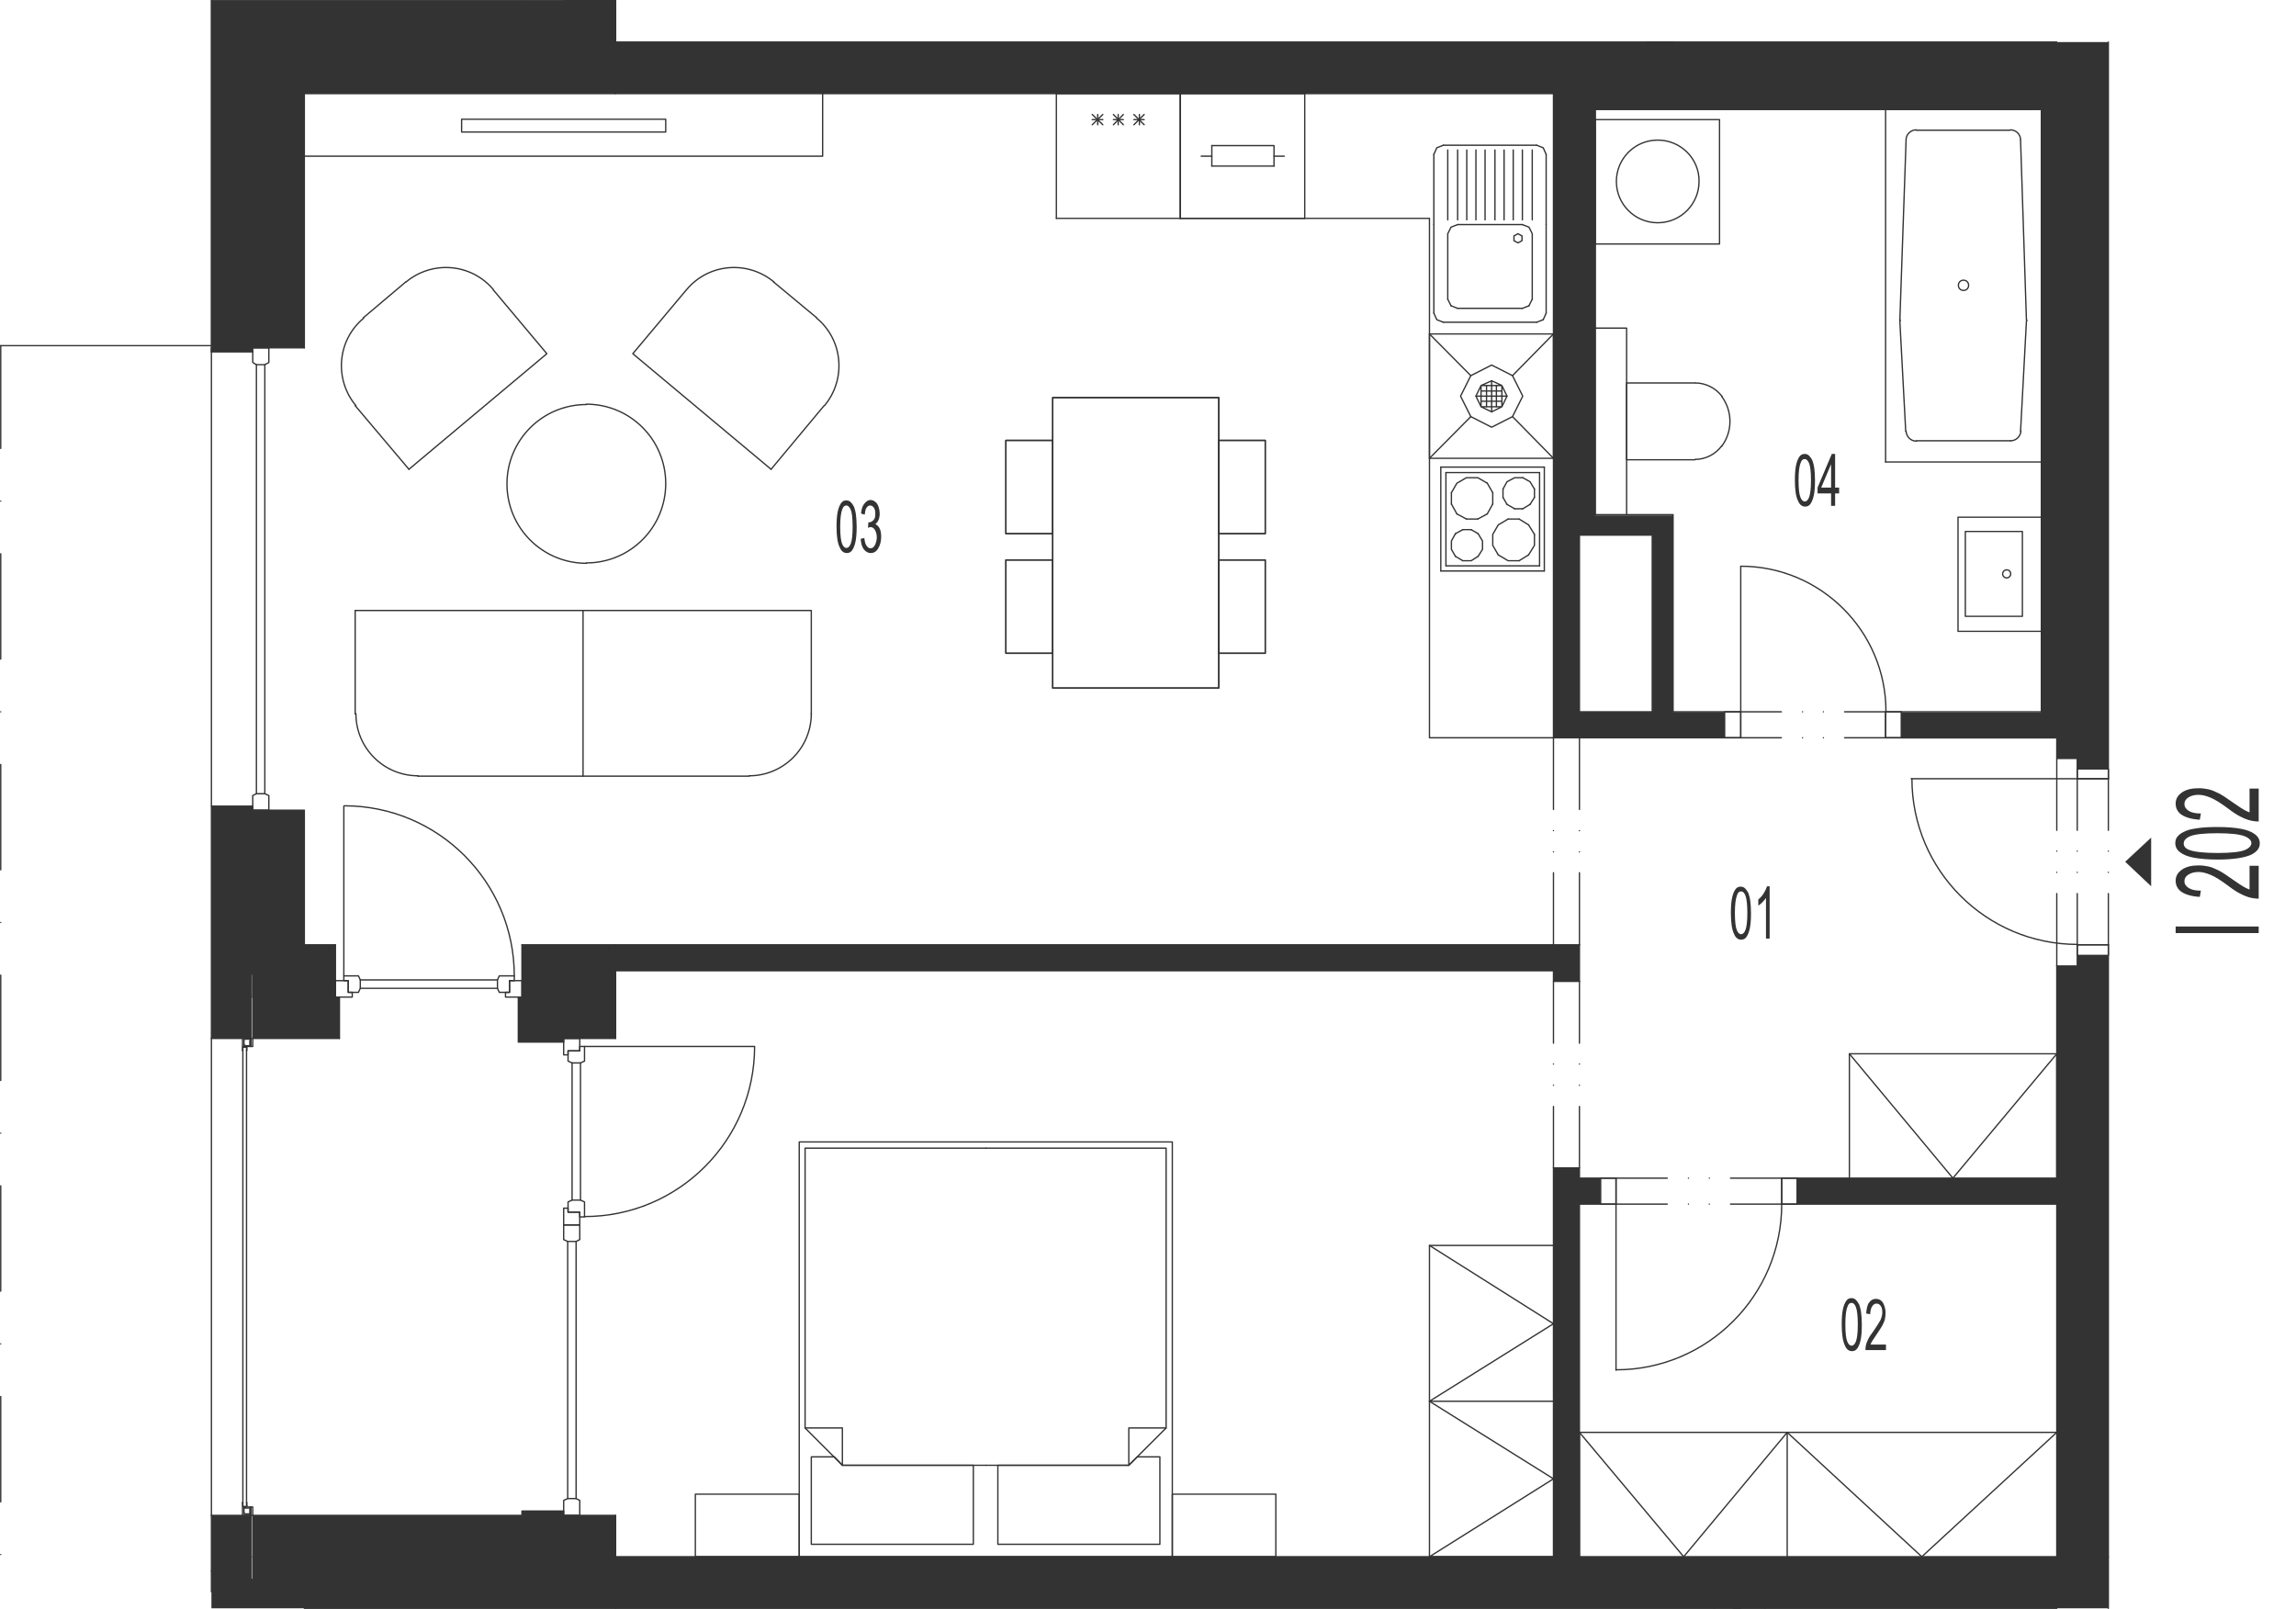 <?xml version="1.0" encoding="utf-8"?>
<!-- Generator: Adobe Illustrator 27.4.0, SVG Export Plug-In . SVG Version: 6.00 Build 0)  -->
<svg version="1.1" xmlns="http://www.w3.org/2000/svg" xmlns:xlink="http://www.w3.org/1999/xlink" x="0px" y="0px"
	 viewBox="0 0 627.7 439.9" style="enable-background:new 0 0 627.7 439.9;" xml:space="preserve">
<style type="text/css">
	.st0{fill:none;stroke:#333333;stroke-width:0.36;stroke-linecap:round;stroke-linejoin:round;stroke-miterlimit:10;}
	.st1{fill:#333333;}
	.st2{display:none;}
	.st3{display:inline;stroke:#333333;stroke-width:0.6;stroke-linecap:round;stroke-linejoin:round;stroke-miterlimit:10;}
	.st4{display:inline;stroke:#333333;stroke-miterlimit:10;}
	.st5{display:inline;stroke:#333333;stroke-width:0;stroke-linecap:round;stroke-miterlimit:10;}
	.st6{display:inline;}
</style>
<g id="vykres">
	<line class="st0" x1="57.8" y1="94.5" x2="0.2" y2="94.5"/>
	<line class="st0" x1="0.2" y1="94.5" x2="0.2" y2="122.6"/>
	<line class="st0" x1="0.2" y1="137" x2="0.2" y2="137"/>
	<line class="st0" x1="0.2" y1="151.4" x2="0.2" y2="180.2"/>
	<line class="st0" x1="0.2" y1="194.6" x2="0.2" y2="194.6"/>
	<line class="st0" x1="0.2" y1="209" x2="0.2" y2="237.8"/>
	<line class="st0" x1="0.2" y1="252.2" x2="0.2" y2="252.2"/>
	<line class="st0" x1="0.2" y1="266.6" x2="0.2" y2="295.4"/>
	<line class="st0" x1="0.2" y1="309.8" x2="0.2" y2="309.8"/>
	<line class="st0" x1="0.2" y1="324.2" x2="0.2" y2="353"/>
	<line class="st0" x1="0.2" y1="367.4" x2="0.2" y2="367.4"/>
	<line class="st0" x1="0.2" y1="381.8" x2="0.2" y2="410.6"/>
	<line class="st0" x1="0.2" y1="425" x2="0.2" y2="425"/>
	<line class="st0" x1="83.2" y1="439.7" x2="168.3" y2="439.7"/>
	<line class="st0" x1="57.8" y1="414.3" x2="142.7" y2="414.3"/>
	<line class="st0" x1="83.2" y1="25.6" x2="168.3" y2="25.6"/>
	<line class="st0" x1="83.2" y1="25.6" x2="83.2" y2="95.1"/>
	<line class="st0" x1="57.8" y1="283.9" x2="92.8" y2="283.9"/>
	<line class="st0" x1="83.2" y1="258.3" x2="91.7" y2="258.3"/>
	<line class="st0" x1="168.3" y1="265.4" x2="168.3" y2="283.9"/>
	<line class="st0" x1="168.3" y1="414.3" x2="168.3" y2="425.6"/>
	<polyline class="st0" points="155.3,290.1 155.3,287.3 158.5,287.3 158.5,286.1 159.8,286.1 159.8,290.1 158.7,290.6 156.4,290.6 
		155.3,290.1 	"/>
	<polyline class="st0" points="158.5,283.9 158.5,287.3 155.3,287.3 155.3,288.4 154.1,288.4 154.1,283.9 158.5,283.9 	"/>
	<polyline class="st0" points="155.3,328.6 155.3,331.4 158.5,331.4 158.5,332.7 159.8,332.7 159.8,328.6 158.7,328.1 156.4,328.1 
		155.3,328.6 	"/>
	<polyline class="st0" points="158.5,334.9 158.5,331.4 155.3,331.4 155.3,330.3 154.1,330.3 154.1,334.9 158.5,334.9 	"/>
	<line class="st0" x1="158.7" y1="290.6" x2="158.7" y2="328.1"/>
	<line class="st0" x1="156.4" y1="290.6" x2="156.4" y2="328.1"/>
	<line class="st0" x1="159.8" y1="286.1" x2="206.2" y2="286.1"/>
	<path class="st0" d="M159.8,332.6c25.7,0,46.5-20.8,46.5-46.5"/>
	<polyline class="st0" points="158.5,338.9 158.5,334.9 154.1,334.9 154.1,338.9 155.2,339.4 157.5,339.4 158.5,338.9 	"/>
	<line class="st0" x1="155.2" y1="339.4" x2="155.2" y2="409.7"/>
	<line class="st0" x1="157.5" y1="339.4" x2="157.5" y2="409.7"/>
	<polyline class="st0" points="158.5,410.2 158.5,414.3 154.1,414.3 154.1,410.2 155.2,409.7 157.5,409.7 158.5,410.2 	"/>
	<line class="st0" x1="154.1" y1="425.6" x2="69.1" y2="425.6"/>
	<line class="st0" x1="69.1" y1="272.6" x2="91.7" y2="272.6"/>
	<line class="st0" x1="168.3" y1="265.4" x2="168.3" y2="258.3"/>
	<line class="st0" x1="69.1" y1="272.6" x2="69.1" y2="221.5"/>
	<line class="st0" x1="142.7" y1="272.6" x2="142.7" y2="258.3"/>
	<line class="st0" x1="91.7" y1="272.6" x2="91.7" y2="258.3"/>
	<line class="st0" x1="154.1" y1="283.9" x2="168.3" y2="283.9"/>
	<line class="st0" x1="142.7" y1="272.6" x2="154.1" y2="272.6"/>
	<line class="st0" x1="142.7" y1="258.3" x2="168.3" y2="258.3"/>
	<line class="st0" x1="83.2" y1="95.1" x2="69.1" y2="95.1"/>
	<polyline class="st0" points="83.2,258.3 83.2,221.5 69.1,221.5 	"/>
	<polyline class="st0" points="57.8,95.1 57.8,220.4 57.8,283.9 	"/>
	<polyline class="st0" points="73.5,217.5 73.5,221.5 69.1,221.5 69.1,217.5 70.1,217 72.4,217 73.5,217.5 	"/>
	<line class="st0" x1="70.1" y1="217" x2="70.1" y2="99.7"/>
	<line class="st0" x1="72.4" y1="217" x2="72.4" y2="99.7"/>
	<polyline class="st0" points="73.5,99.1 73.5,95.1 69.1,95.1 69.1,99.1 70.1,99.7 72.4,99.7 73.5,99.1 	"/>
	<line class="st0" x1="57.8" y1="96.2" x2="57.8" y2="0.2"/>
	<line class="st0" x1="69.1" y1="95.1" x2="69.1" y2="11.5"/>
	<line class="st0" x1="154.1" y1="272.6" x2="154.1" y2="283.9"/>
	<polyline class="st0" points="136.5,271.3 139.3,271.3 139.3,268.1 140.6,268.1 140.6,266.8 136.5,266.8 136,267.9 136,270.2 
		136.5,271.3 	"/>
	<polyline class="st0" points="142.7,268.1 139.3,268.1 139.3,271.3 138.2,271.3 138.2,272.6 142.7,272.6 142.7,268.1 	"/>
	<polyline class="st0" points="98,271.3 95.2,271.3 95.2,268.1 94,268.1 94,266.8 98,266.8 98.5,267.9 98.5,270.2 98,271.3 	"/>
	<polyline class="st0" points="91.7,268.1 95.2,268.1 95.2,271.3 96.3,271.3 96.3,272.6 91.7,272.6 91.7,268.1 	"/>
	<line class="st0" x1="136" y1="267.9" x2="98.5" y2="267.9"/>
	<line class="st0" x1="136" y1="270.2" x2="98.5" y2="270.2"/>
	<line class="st0" x1="94" y1="266.8" x2="94" y2="220.4"/>
	<path class="st0" d="M140.6,266.8c0-25.7-20.8-46.5-46.5-46.5"/>
	<line class="st0" x1="154.1" y1="414.3" x2="154.1" y2="425.6"/>
	<line class="st0" x1="57.8" y1="429.5" x2="57.8" y2="414.3"/>
	<polyline class="st0" points="154.1,0.2 168.3,0.2 168.3,11.5 	"/>
	<line class="st0" x1="154.1" y1="11.5" x2="69.1" y2="11.5"/>
	<line class="st0" x1="142.7" y1="0.2" x2="57.8" y2="0.2"/>
	<line class="st0" x1="168.3" y1="11.5" x2="168.3" y2="0.2"/>
	<line class="st0" x1="57.8" y1="435.2" x2="57.8" y2="429.5"/>
	<polyline class="st0" points="142.7,0.2 154.1,0.2 168.3,0.2 	"/>
	<polyline class="st0" points="57.8,96.2 69.1,96.2 69.1,95.1 	"/>
	<polyline class="st0" points="57.8,220.4 69.1,220.4 69.1,221.5 	"/>
	<polyline class="st0" points="92.8,283.9 92.8,272.6 91.7,272.6 	"/>
	<polyline class="st0" points="142.7,272.6 141.7,272.6 141.7,284.9 154.1,284.9 154.1,283.9 	"/>
	<polyline class="st0" points="142.7,414.3 142.7,413.1 154.1,413.1 154.1,414.3 168.3,414.3 	"/>
	<line class="st0" x1="57.8" y1="283.9" x2="57.8" y2="414.3"/>
	<line class="st0" x1="562.3" y1="425.6" x2="562.3" y2="329.2"/>
	<line class="st0" x1="168.3" y1="11.5" x2="450.3" y2="11.5"/>
	<line class="st0" x1="168.3" y1="25.6" x2="424.7" y2="25.6"/>
	<line class="st0" x1="168.3" y1="265.4" x2="424.7" y2="265.4"/>
	<line class="st0" x1="431.8" y1="329.2" x2="441.8" y2="329.2"/>
	<line class="st0" x1="431.8" y1="322.1" x2="441.8" y2="322.1"/>
	<line class="st0" x1="431.8" y1="329.2" x2="431.8" y2="425.6"/>
	<line class="st0" x1="562.3" y1="322.1" x2="562.3" y2="264.1"/>
	<line class="st0" x1="424.7" y1="319.3" x2="424.7" y2="425.6"/>
	<line class="st0" x1="441.8" y1="329.2" x2="441.8" y2="322.1"/>
	<line class="st0" x1="487.1" y1="329.2" x2="487.1" y2="322.1"/>
	<line class="st0" x1="487.1" y1="329.2" x2="473.1" y2="329.2"/>
	<line class="st0" x1="467.3" y1="329.2" x2="467.3" y2="329.2"/>
	<line class="st0" x1="461.6" y1="329.2" x2="461.6" y2="329.2"/>
	<line class="st0" x1="455.8" y1="329.2" x2="441.8" y2="329.2"/>
	<line class="st0" x1="487.1" y1="322.1" x2="473.1" y2="322.1"/>
	<line class="st0" x1="467.3" y1="322.1" x2="467.3" y2="322.1"/>
	<line class="st0" x1="461.6" y1="322.1" x2="461.6" y2="322.1"/>
	<line class="st0" x1="455.8" y1="322.1" x2="441.8" y2="322.1"/>
	<polyline class="st0" points="487.1,322.1 487.1,329.2 491.3,329.2 491.3,322.1 487.1,322.1 	"/>
	<polyline class="st0" points="441.8,322.1 441.8,329.2 437.6,329.2 437.6,322.1 441.8,322.1 	"/>
	<line class="st0" x1="441.8" y1="374.6" x2="441.8" y2="329.2"/>
	<path class="st0" d="M441.8,374.5c25,0,45.3-20.3,45.3-45.3"/>
	<line class="st0" x1="487.1" y1="322.1" x2="562.3" y2="322.1"/>
	<line class="st0" x1="487.1" y1="329.2" x2="562.3" y2="329.2"/>
	<polyline class="st0" points="168.3,265.4 168.3,258.3 431.8,258.3 	"/>
	<line class="st0" x1="424.7" y1="201.7" x2="475.9" y2="201.7"/>
	<line class="st0" x1="431.8" y1="194.6" x2="451.7" y2="194.6"/>
	<line class="st0" x1="424.7" y1="25.6" x2="424.7" y2="201.7"/>
	<line class="st0" x1="558.1" y1="194.6" x2="558.1" y2="29.9"/>
	<polyline class="st0" points="436.1,29.9 558.1,29.9 436.1,29.9 436.1,140.7 	"/>
	<line class="st0" x1="552.4" y1="117.9" x2="554" y2="87.8"/>
	<line class="st0" x1="519.4" y1="87.8" x2="521" y2="117.9"/>
	<line class="st0" x1="558.1" y1="126.3" x2="558.1" y2="29.9"/>
	<line class="st0" x1="515.5" y1="29.9" x2="515.5" y2="126.3"/>
	<line class="st0" x1="554" y1="87.5" x2="552.4" y2="38.3"/>
	<line class="st0" x1="521.1" y1="38.3" x2="519.4" y2="87.5"/>
	<path class="st0" d="M536.8,79.4c0.8,0,1.4-0.6,1.4-1.4c0-0.8-0.6-1.4-1.4-1.4c-0.8,0-1.4,0.6-1.4,1.4
		C535.4,78.8,536,79.4,536.8,79.4"/>
	<line class="st0" x1="549.5" y1="35.6" x2="523.9" y2="35.6"/>
	<line class="st0" x1="558.1" y1="29.9" x2="515.5" y2="29.9"/>
	<path class="st0" d="M552.4,38.2c0-1.5-1.3-2.7-2.8-2.7"/>
	<path class="st0" d="M523.9,35.5c-1.5,0-2.8,1.2-2.8,2.7"/>
	<path class="st0" d="M554.1,87.7c0-0.1,0-0.2,0-0.2"/>
	<path class="st0" d="M519.5,87.5c0,0.1,0,0.2,0,0.2"/>
	<line class="st0" x1="515.5" y1="126.3" x2="558.1" y2="126.3"/>
	<line class="st0" x1="523.9" y1="120.5" x2="549.7" y2="120.5"/>
	<path class="st0" d="M549.7,120.5c1.5,0,2.7-1.2,2.8-2.7"/>
	<path class="st0" d="M521.1,117.9c0.1,1.5,1.3,2.7,2.8,2.7"/>
	<line class="st0" x1="436.1" y1="66.7" x2="436.1" y2="32.7"/>
	<polyline class="st0" points="436.1,32.7 470.1,32.7 470.1,66.7 436.1,66.7 	"/>
	<path class="st0" d="M453.2,38.3c-6.3,0-11.3,5.1-11.3,11.3c0,6.3,5.1,11.3,11.3,11.3c6.3,0,11.3-5.1,11.3-11.3
		C464.6,43.4,459.5,38.3,453.2,38.3"/>
	<polyline class="st0" points="463.4,104.7 444.7,104.7 444.7,125.7 463.4,125.7 	"/>
	<path class="st0" d="M470.8,108.4c-1.7-2.3-4.5-3.7-7.3-3.7"/>
	<path class="st0" d="M463.4,125.6c2.9,0,5.6-1.4,7.3-3.7"/>
	<path class="st0" d="M470.7,122c3-4,3-9.6,0-13.6"/>
	<polyline class="st0" points="558.1,141.4 558.1,172.6 535.3,172.6 535.3,141.4 558.1,141.4 	"/>
	<polyline class="st0" points="537.3,145.3 537.3,168.5 552.9,168.5 552.9,145.3 537.3,145.3 	"/>
	<path class="st0" d="M548.6,155.8c-0.6,0-1.1,0.5-1.1,1.1s0.5,1.1,1.1,1.1s1.1-0.5,1.1-1.1S549.3,155.8,548.6,155.8"/>
	<line class="st0" x1="475.9" y1="194.6" x2="475.9" y2="201.7"/>
	<line class="st0" x1="515.5" y1="194.6" x2="515.5" y2="201.7"/>
	<line class="st0" x1="515.5" y1="194.6" x2="504.3" y2="194.6"/>
	<line class="st0" x1="498.5" y1="194.6" x2="498.5" y2="194.6"/>
	<line class="st0" x1="492.8" y1="194.6" x2="492.8" y2="194.6"/>
	<line class="st0" x1="487" y1="194.6" x2="475.9" y2="194.6"/>
	<line class="st0" x1="515.5" y1="201.7" x2="504.3" y2="201.7"/>
	<line class="st0" x1="498.5" y1="201.7" x2="498.5" y2="201.7"/>
	<line class="st0" x1="492.8" y1="201.7" x2="492.8" y2="201.7"/>
	<line class="st0" x1="487" y1="201.7" x2="475.9" y2="201.7"/>
	<polyline class="st0" points="515.5,201.7 515.5,194.6 519.8,194.6 519.8,201.7 515.5,201.7 	"/>
	<polyline class="st0" points="475.9,201.7 475.9,194.6 471.5,194.6 471.5,201.7 475.9,201.7 	"/>
	<path class="st0" d="M515.6,194.5c0-21.9-17.8-39.7-39.7-39.7"/>
	<line class="st0" x1="475.9" y1="154.9" x2="475.9" y2="194.6"/>
	<line class="st0" x1="515.5" y1="194.6" x2="558.1" y2="194.6"/>
	<line class="st0" x1="515.5" y1="201.7" x2="562.3" y2="201.7"/>
	<polyline class="st0" points="424.7,201.7 390.8,201.7 390.8,59.7 322.7,59.7 322.7,25.6 	"/>
	<polyline class="st0" points="567.9,207.3 567.9,212.9 576.4,212.9 	"/>
	<polyline class="st0" points="567.9,264.1 567.9,258.3 576.4,258.3 	"/>
	<line class="st0" x1="567.9" y1="212.9" x2="567.9" y2="227"/>
	<line class="st0" x1="567.9" y1="232.7" x2="567.9" y2="232.7"/>
	<line class="st0" x1="567.9" y1="238.5" x2="567.9" y2="238.5"/>
	<line class="st0" x1="567.9" y1="244.3" x2="567.9" y2="258.3"/>
	<line class="st0" x1="576.4" y1="212.9" x2="576.4" y2="227"/>
	<line class="st0" x1="576.4" y1="232.7" x2="576.4" y2="232.7"/>
	<line class="st0" x1="576.4" y1="238.5" x2="576.4" y2="238.5"/>
	<line class="st0" x1="576.4" y1="244.3" x2="576.4" y2="258.3"/>
	<polyline class="st0" points="567.9,258.3 576.4,258.3 576.4,261.2 567.9,261.2 567.9,258.3 	"/>
	<polyline class="st0" points="567.9,212.9 576.4,212.9 576.4,210.2 567.9,210.2 567.9,212.9 	"/>
	<line class="st0" x1="522.5" y1="212.9" x2="567.9" y2="212.9"/>
	<line class="st0" x1="567.9" y1="264.1" x2="562.3" y2="264.1"/>
	<polyline class="st0" points="567.9,207.3 562.3,207.3 562.3,201.7 	"/>
	<line class="st0" x1="576.4" y1="212.9" x2="576.4" y2="11.5"/>
	<line class="st0" x1="457.4" y1="11.5" x2="562.3" y2="11.5"/>
	<line class="st0" x1="409.1" y1="105.4" x2="409.1" y2="111.2"/>
	<line class="st0" x1="406.4" y1="105.4" x2="406.4" y2="111.2"/>
	<line class="st0" x1="404.9" y1="106.9" x2="410.6" y2="106.9"/>
	<line class="st0" x1="404.9" y1="109.7" x2="410.6" y2="109.7"/>
	<line class="st0" x1="407.8" y1="104.1" x2="407.8" y2="112.6"/>
	<line class="st0" x1="403.5" y1="108.3" x2="412" y2="108.3"/>
	<polyline class="st0" points="404.9,105.4 403.5,108.3 404.9,111.2 410.6,111.2 410.6,105.4 404.9,105.4 404.9,111.2 407.8,112.6 
		410.6,111.2 412,108.3 410.6,105.4 407.8,104.1 404.9,105.4 	"/>
	<polyline class="st0" points="402.1,102.7 407.8,99.8 413.5,102.7 416.3,108.3 413.5,113.9 407.8,116.8 402.1,113.9 399.3,108.3 
		402.1,102.7 	"/>
	<line class="st0" x1="402.1" y1="113.9" x2="390.8" y2="125.3"/>
	<line class="st0" x1="424.7" y1="125.3" x2="413.5" y2="113.9"/>
	<line class="st0" x1="424.7" y1="91.3" x2="413.5" y2="102.7"/>
	<line class="st0" x1="390.8" y1="91.3" x2="402.1" y2="102.7"/>
	<polyline class="st0" points="390.8,125.3 424.7,125.3 424.7,91.3 390.8,91.3 390.8,125.3 	"/>
	<line class="st0" x1="406.6" y1="132.1" x2="408.1" y2="134.7"/>
	<line class="st0" x1="408.1" y1="137.8" x2="406.6" y2="140.5"/>
	<line class="st0" x1="393.9" y1="127.7" x2="422.2" y2="127.7"/>
	<line class="st0" x1="420.9" y1="129.2" x2="395.3" y2="129.2"/>
	<line class="st0" x1="422.2" y1="156.1" x2="393.9" y2="156.1"/>
	<line class="st0" x1="395.3" y1="154.7" x2="420.9" y2="154.7"/>
	<line class="st0" x1="419.5" y1="136" x2="419.5" y2="133.7"/>
	<line class="st0" x1="410.9" y1="133.7" x2="410.9" y2="136"/>
	<line class="st0" x1="408.1" y1="134.7" x2="408.1" y2="137.8"/>
	<line class="st0" x1="420.9" y1="129.2" x2="420.9" y2="154.7"/>
	<line class="st0" x1="422.2" y1="156.1" x2="422.2" y2="127.7"/>
	<line class="st0" x1="416.3" y1="139.1" x2="418.3" y2="137.9"/>
	<line class="st0" x1="417.9" y1="143.5" x2="415.3" y2="141.9"/>
	<line class="st0" x1="415.3" y1="153.3" x2="417.9" y2="151.7"/>
	<line class="st0" x1="419.5" y1="146.1" x2="417.9" y2="143.5"/>
	<polyline class="st0" points="417.9,151.7 419.5,149.1 419.5,146.1 	"/>
	<line class="st0" x1="418.3" y1="137.9" x2="419.5" y2="136"/>
	<polyline class="st0" points="409.6,151.7 412.3,153.3 415.3,153.3 	"/>
	<line class="st0" x1="412" y1="137.9" x2="414.1" y2="139.1"/>
	<line class="st0" x1="415.3" y1="141.9" x2="412.3" y2="141.9"/>
	<line class="st0" x1="414.1" y1="139.1" x2="416.3" y2="139.1"/>
	<polyline class="st0" points="412.3,141.9 409.6,143.5 408.1,146.1 408.1,149.1 409.6,151.7 	"/>
	<line class="st0" x1="410.9" y1="136" x2="412" y2="137.9"/>
	<polyline class="st0" points="419.5,133.7 418.3,131.7 416.3,130.6 	"/>
	<polyline class="st0" points="416.3,130.6 414.1,130.6 412,131.7 410.9,133.7 	"/>
	<line class="st0" x1="396.8" y1="137.8" x2="396.8" y2="134.7"/>
	<line class="st0" x1="393.9" y1="156.1" x2="393.9" y2="127.7"/>
	<line class="st0" x1="395.3" y1="129.2" x2="395.3" y2="154.7"/>
	<line class="st0" x1="398.3" y1="140.5" x2="400.9" y2="141.9"/>
	<line class="st0" x1="397.9" y1="152.1" x2="399.9" y2="153.3"/>
	<line class="st0" x1="399.9" y1="144.8" x2="397.9" y2="145.9"/>
	<polyline class="st0" points="399.9,153.3 402.2,153.3 404.1,152.1 	"/>
	<line class="st0" x1="404" y1="141.9" x2="400.9" y2="141.9"/>
	<line class="st0" x1="404.1" y1="145.9" x2="402.2" y2="144.8"/>
	<polyline class="st0" points="404.1,145.9 405.3,147.9 405.3,150.2 404.1,152.1 	"/>
	<line class="st0" x1="404" y1="141.9" x2="406.6" y2="140.5"/>
	<line class="st0" x1="399.9" y1="144.8" x2="402.2" y2="144.8"/>
	<polyline class="st0" points="397.9,152.1 396.8,150.2 396.8,147.9 397.9,145.9 	"/>
	<line class="st0" x1="398.3" y1="140.5" x2="396.8" y2="137.8"/>
	<polyline class="st0" points="406.6,132.1 404,130.6 400.9,130.6 398.3,132.1 396.8,134.7 	"/>
	<line class="st0" x1="422.7" y1="61.4" x2="422.7" y2="85.6"/>
	<line class="st0" x1="392" y1="61.4" x2="392" y2="85.6"/>
	<line class="st0" x1="418" y1="83.6" x2="418.9" y2="81.8"/>
	<line class="st0" x1="395.8" y1="81.8" x2="396.7" y2="83.6"/>
	<line class="st0" x1="394.6" y1="39.7" x2="420.1" y2="39.7"/>
	<line class="st0" x1="416.2" y1="61.4" x2="398.5" y2="61.4"/>
	<line class="st0" x1="413.7" y1="41" x2="413.7" y2="60.1"/>
	<line class="st0" x1="411.2" y1="60.1" x2="411.2" y2="41"/>
	<line class="st0" x1="408.7" y1="41" x2="408.7" y2="60.1"/>
	<line class="st0" x1="406" y1="60.1" x2="406" y2="41"/>
	<line class="st0" x1="403.5" y1="41" x2="403.5" y2="60.1"/>
	<line class="st0" x1="401" y1="60.1" x2="401" y2="41"/>
	<line class="st0" x1="398.5" y1="41" x2="398.5" y2="60.1"/>
	<line class="st0" x1="395.8" y1="60.1" x2="395.8" y2="41"/>
	<line class="st0" x1="392" y1="42.2" x2="392" y2="61.4"/>
	<polyline class="st0" points="394.6,39.7 392.8,40.4 392,42.2 	"/>
	<polyline class="st0" points="398.5,61.4 396.7,62.1 395.8,63.9 395.8,81.8 	"/>
	<polyline class="st0" points="415,63.9 413.9,64.5 413.9,65.8 415,66.4 416.1,65.8 416.1,64.5 415,63.9 	"/>
	<line class="st0" x1="418.9" y1="41" x2="418.9" y2="60.1"/>
	<line class="st0" x1="416.2" y1="60.1" x2="416.2" y2="41"/>
	<line class="st0" x1="422.7" y1="42.2" x2="422.7" y2="61.4"/>
	<polyline class="st0" points="422.7,42.2 421.9,40.4 420.1,39.7 	"/>
	<polyline class="st0" points="418.9,81.8 418.9,63.9 418,62.1 416.2,61.4 	"/>
	<line class="st0" x1="394.6" y1="88.1" x2="420.1" y2="88.1"/>
	<line class="st0" x1="398.5" y1="84.3" x2="416.2" y2="84.3"/>
	<polyline class="st0" points="394.6,88.1 392.8,87.4 392,85.6 	"/>
	<line class="st0" x1="396.7" y1="83.6" x2="398.5" y2="84.3"/>
	<line class="st0" x1="421.9" y1="87.4" x2="420.1" y2="88.1"/>
	<line class="st0" x1="416.2" y1="84.3" x2="418" y2="83.6"/>
	<line class="st0" x1="421.9" y1="87.4" x2="422.7" y2="85.6"/>
	<line class="st0" x1="288.8" y1="59.7" x2="322.7" y2="59.7"/>
	<line class="st0" x1="322.7" y1="25.6" x2="288.8" y2="25.6"/>
	<line class="st0" x1="310" y1="34.1" x2="312.8" y2="31.3"/>
	<line class="st0" x1="312.8" y1="34.1" x2="310" y2="31.3"/>
	<line class="st0" x1="312.8" y1="32.7" x2="310" y2="32.7"/>
	<line class="st0" x1="322.7" y1="59.7" x2="322.7" y2="25.6"/>
	<line class="st0" x1="311.5" y1="34.1" x2="311.5" y2="31.3"/>
	<line class="st0" x1="288.8" y1="25.6" x2="288.8" y2="59.7"/>
	<line class="st0" x1="298.6" y1="34.1" x2="301.5" y2="31.3"/>
	<line class="st0" x1="301.5" y1="34.1" x2="298.6" y2="31.3"/>
	<line class="st0" x1="301.5" y1="32.7" x2="298.6" y2="32.7"/>
	<line class="st0" x1="304.4" y1="34.1" x2="307.1" y2="31.3"/>
	<line class="st0" x1="307.1" y1="34.1" x2="304.4" y2="31.3"/>
	<line class="st0" x1="307.1" y1="32.7" x2="304.4" y2="32.7"/>
	<line class="st0" x1="305.7" y1="34.1" x2="305.7" y2="31.3"/>
	<line class="st0" x1="300.1" y1="34.1" x2="300.1" y2="31.3"/>
	<path class="st0" d="M522.7,212.9c0,25,20.3,45.3,45.3,45.3"/>
	<line class="st0" x1="431.8" y1="425.6" x2="424.7" y2="425.6"/>
	<line class="st0" x1="562.3" y1="322.1" x2="562.3" y2="329.2"/>
	<line class="st0" x1="562.3" y1="201.7" x2="562.3" y2="194.6"/>
	<polyline class="st0" points="562.3,25.6 431.8,25.6 424.7,25.6 	"/>
	<line class="st0" x1="457.4" y1="11.5" x2="450.3" y2="11.5"/>
	<polyline class="st0" points="431.8,146.3 451.7,146.3 451.7,194.6 	"/>
	<polyline class="st0" points="436.1,140.7 457.4,140.7 457.4,194.6 475.9,194.6 	"/>
	<line class="st0" x1="431.8" y1="146.3" x2="431.8" y2="194.6"/>
	<line class="st0" x1="431.8" y1="140.7" x2="431.8" y2="146.3"/>
	<line class="st0" x1="457.4" y1="194.6" x2="451.7" y2="194.6"/>
	<line class="st0" x1="436.1" y1="29.9" x2="436.1" y2="140.7"/>
	<polyline class="st0" points="348.8,408.5 320.5,408.5 320.5,425.6 348.8,425.6 348.8,408.5 	"/>
	<polyline class="st0" points="218.5,408.5 190.1,408.5 190.1,425.6 218.5,425.6 218.5,408.5 	"/>
	<polyline class="st0" points="230.3,400.6 228.1,398.3 221.8,398.3 221.8,422.2 266.1,422.2 266.1,400.6 230.3,400.6 	"/>
	<polyline class="st0" points="272.8,400.6 272.8,422.2 317.1,422.2 317.1,398.3 310.9,398.3 308.6,400.6 272.8,400.6 	"/>
	<polyline class="st0" points="269.5,313.9 220.1,313.9 220.1,390.4 230.3,400.6 269.5,400.6 	"/>
	<polyline class="st0" points="220.1,390.4 230.3,390.4 230.3,400.6 	"/>
	<polyline class="st0" points="269.5,400.6 308.6,400.6 318.8,390.4 318.8,313.9 269.5,313.9 	"/>
	<polyline class="st0" points="318.8,390.4 308.6,390.4 308.6,400.6 	"/>
	<polyline class="st0" points="320.5,312.2 218.5,312.2 218.5,425.6 320.5,425.6 320.5,312.2 	"/>
	<polyline class="st0" points="287.8,188.1 333.2,188.1 333.2,108.7 287.8,108.7 287.8,188.1 	"/>
	<polyline class="st0" points="275,145.9 287.8,145.9 287.8,120.4 275,120.4 275,145.9 	"/>
	<polyline class="st0" points="287.8,178.6 287.8,153.1 275,153.1 275,178.6 287.8,178.6 	"/>
	<polyline class="st0" points="345.9,153.1 333.2,153.1 333.2,178.6 345.9,178.6 345.9,153.1 	"/>
	<polyline class="st0" points="345.9,145.9 345.9,120.4 333.2,120.4 333.2,145.9 345.9,145.9 	"/>
	<polyline class="st0" points="287.8,120.4 275,120.4 275,145.9 287.8,145.9 	"/>
	<polyline class="st0" points="287.8,178.6 275,178.6 275,153.1 287.8,153.1 	"/>
	<polyline class="st0" points="333.2,120.4 345.9,120.4 345.9,145.9 333.2,145.9 	"/>
	<polyline class="st0" points="333.2,178.6 345.9,178.6 345.9,153.1 333.2,153.1 	"/>
	<polyline class="st0" points="287.8,188.1 333.2,188.1 333.2,108.7 287.8,108.7 287.8,188.1 	"/>
	<path class="st0" d="M160.3,153.9c12,0,21.7-9.7,21.7-21.7c0-12-9.7-21.7-21.7-21.7"/>
	<path class="st0" d="M160.3,110.6c-12,0-21.7,9.7-21.7,21.7c0,12,9.7,21.7,21.7,21.7"/>
	<polyline class="st0" points="111.8,128.3 149.5,96.7 134.9,79.3 	"/>
	<path class="st0" d="M134.9,79.2c-6-7.2-16.7-8.1-23.9-2.1"/>
	<line class="st0" x1="110.9" y1="77.1" x2="99.3" y2="86.9"/>
	<path class="st0" d="M99.4,87c-7.2,6-8.1,16.7-2.1,23.9"/>
	<line class="st0" x1="111.8" y1="128.3" x2="97.1" y2="110.9"/>
	<polyline class="st0" points="225.3,110.9 225.3,110.9 210.8,128.3 	"/>
	<path class="st0" d="M225.4,110.9c6-7.2,5.1-17.9-2.1-23.9"/>
	<line class="st0" x1="211.5" y1="77.1" x2="223.3" y2="86.9"/>
	<path class="st0" d="M211.6,77.1c-7.2-6-17.9-5.1-23.9,2.1"/>
	<polyline class="st0" points="210.8,128.3 173,96.7 187.6,79.3 	"/>
	<polyline class="st0" points="97.1,195.2 97.1,195.2 97.1,166.9 	"/>
	<path class="st0" d="M97.3,195.1c0,9.4,7.6,17,17,17"/>
	<line class="st0" x1="204.8" y1="212.2" x2="114.2" y2="212.2"/>
	<path class="st0" d="M204.8,212.1c9.4,0,17-7.6,17-17"/>
	<polyline class="st0" points="97.1,166.9 221.8,166.9 221.8,195.2 	"/>
	<line class="st0" x1="159.4" y1="166.9" x2="159.4" y2="212.2"/>
	<polyline class="st0" points="83.2,42.7 224.9,42.7 224.9,25.6 	"/>
	<polyline class="st0" points="126.2,32.6 182,32.6 182,36.1 126.2,36.1 126.2,32.6 	"/>
	<polyline class="st0" points="431.8,425.6 431.8,391.6 562.3,391.6 	"/>
	<polyline class="st0" points="424.7,425.6 390.8,425.6 390.8,340.5 424.7,340.5 	"/>
	<polyline class="st0" points="562.3,322.1 562.3,288.1 505.6,288.1 505.6,322.1 	"/>
	<polyline class="st0" points="390.8,340.5 424.7,361.9 390.8,383.1 424.7,383.1 	"/>
	<polyline class="st0" points="390.8,383.1 424.7,404.3 390.8,425.6 	"/>
	<polyline class="st0" points="488.6,425.6 488.6,391.6 460.3,425.6 431.8,391.6 	"/>
	<polyline class="st0" points="488.6,391.6 525.4,425.6 562.3,391.6 	"/>
	<polyline class="st0" points="505.6,288.1 533.9,322.1 562.3,288.1 	"/>
	<line class="st0" x1="562.3" y1="207.3" x2="562.3" y2="227"/>
	<line class="st0" x1="562.3" y1="232.7" x2="562.3" y2="232.7"/>
	<line class="st0" x1="562.3" y1="238.5" x2="562.3" y2="238.5"/>
	<line class="st0" x1="562.3" y1="244.3" x2="562.3" y2="264.1"/>
	<line class="st0" x1="576.4" y1="258.3" x2="576.4" y2="425.6"/>
	<line class="st0" x1="322.7" y1="59.7" x2="356.7" y2="59.7"/>
	<line class="st0" x1="356.7" y1="25.6" x2="322.7" y2="25.6"/>
	<line class="st0" x1="351.1" y1="42.7" x2="348.3" y2="42.7"/>
	<line class="st0" x1="356.7" y1="59.7" x2="356.7" y2="25.6"/>
	<line class="st0" x1="322.7" y1="25.6" x2="322.7" y2="59.7"/>
	<line class="st0" x1="331.3" y1="45.4" x2="331.3" y2="39.8"/>
	<polyline class="st0" points="331.3,39.8 348.3,39.8 348.3,45.4 	"/>
	<line class="st0" x1="328.4" y1="42.7" x2="331.3" y2="42.7"/>
	<line class="st0" x1="348.3" y1="45.4" x2="331.3" y2="45.4"/>
	<polyline class="st0" points="436.1,89.7 444.7,89.7 444.7,140.7 	"/>
	<line class="st0" x1="558.1" y1="29.9" x2="558.1" y2="194.6"/>
	<polyline class="st0" points="436.1,140.7 431.8,140.7 431.8,25.6 	"/>
	<polyline class="st0" points="558.1,194.6 562.3,194.6 562.3,25.6 	"/>
	<line class="st0" x1="424.7" y1="258.3" x2="424.7" y2="238.6"/>
	<line class="st0" x1="424.7" y1="232.9" x2="424.7" y2="232.9"/>
	<line class="st0" x1="424.7" y1="227.1" x2="424.7" y2="227.1"/>
	<line class="st0" x1="424.7" y1="221.3" x2="424.7" y2="201.7"/>
	<line class="st0" x1="431.8" y1="258.3" x2="431.8" y2="238.6"/>
	<line class="st0" x1="431.8" y1="232.9" x2="431.8" y2="232.9"/>
	<line class="st0" x1="431.8" y1="227.1" x2="431.8" y2="227.1"/>
	<line class="st0" x1="431.8" y1="221.3" x2="431.8" y2="201.7"/>
	<line class="st0" x1="431.8" y1="258.3" x2="431.8" y2="268.3"/>
	<polyline class="st0" points="424.7,265.4 424.7,268.3 431.8,268.3 	"/>
	<polyline class="st0" points="424.7,319.3 431.8,319.3 431.8,322.1 	"/>
	<line class="st0" x1="424.7" y1="319.3" x2="424.7" y2="302.5"/>
	<line class="st0" x1="424.7" y1="296.7" x2="424.7" y2="296.7"/>
	<line class="st0" x1="424.7" y1="290.9" x2="424.7" y2="290.9"/>
	<line class="st0" x1="424.7" y1="285.2" x2="424.7" y2="268.3"/>
	<line class="st0" x1="431.8" y1="319.3" x2="431.8" y2="302.5"/>
	<line class="st0" x1="431.8" y1="296.7" x2="431.8" y2="296.7"/>
	<line class="st0" x1="431.8" y1="290.9" x2="431.8" y2="290.9"/>
	<line class="st0" x1="431.8" y1="285.2" x2="431.8" y2="268.3"/>
	<line class="st0" x1="457.4" y1="11.5" x2="450.3" y2="11.5"/>
	<line class="st0" x1="482.5" y1="439.7" x2="562.3" y2="439.7"/>
	<line class="st0" x1="168.3" y1="425.6" x2="424.7" y2="425.6"/>
	<line class="st0" x1="431.8" y1="425.6" x2="562.3" y2="425.6"/>
	<line class="st0" x1="482.5" y1="439.7" x2="473.9" y2="439.7"/>
	<line class="st0" x1="475.9" y1="439.7" x2="468.7" y2="439.7"/>
	<line class="st0" x1="431.8" y1="425.6" x2="424.7" y2="425.6"/>
	<line class="st0" x1="576.4" y1="439.7" x2="576.4" y2="425.6"/>
	<line class="st0" x1="468.7" y1="439.7" x2="168.3" y2="439.7"/>
	<polyline class="st0" points="66.3,287.2 66.4,287.2 66.4,286.3 	"/>
	<polyline class="st0" points="67.3,286.3 67.3,286.3 66.5,286.3 	"/>
	<polyline class="st0" points="67.4,286.3 67.4,287.2 67.5,287.2 67.5,286.3 	"/>
	<path class="st0" d="M67.5,286.2c0-0.1-0.1-0.2-0.2-0.2"/>
	<line class="st0" x1="67.3" y1="286.1" x2="66.5" y2="286.1"/>
	<path class="st0" d="M66.6,286c-0.1,0-0.2,0.1-0.2,0.2"/>
	<line class="st0" x1="66.3" y1="286.3" x2="66.3" y2="287.2"/>
	<polyline class="st0" points="66.3,410.8 66.4,410.8 66.4,411.8 	"/>
	<line class="st0" x1="66.5" y1="411.8" x2="66.5" y2="411.8"/>
	<line class="st0" x1="66.5" y1="411.9" x2="67.3" y2="411.9"/>
	<line class="st0" x1="67.3" y1="411.8" x2="67.3" y2="411.8"/>
	<polyline class="st0" points="67.4,411.8 67.4,410.8 67.5,410.8 67.5,411.8 	"/>
	<path class="st0" d="M67.3,411.9c0.1,0,0.2-0.1,0.2-0.2"/>
	<line class="st0" x1="67.3" y1="412" x2="66.5" y2="412"/>
	<path class="st0" d="M66.4,411.7c0,0.1,0.1,0.2,0.2,0.2"/>
	<line class="st0" x1="66.3" y1="411.8" x2="66.3" y2="410.8"/>
	<line class="st0" x1="66.4" y1="410.8" x2="66.4" y2="287.2"/>
	<line class="st0" x1="67.4" y1="410.8" x2="67.4" y2="287.2"/>
	<polyline class="st0" points="68.6,286.1 69.1,286.1 69.1,266.3 68.6,266.3 68.6,286.1 	"/>
	<polyline class="st0" points="68.6,412 69.1,412 69.1,431.8 68.6,431.8 68.6,412 	"/>
	<polyline class="st0" points="66.3,286.1 68.6,286.1 68.6,283.9 66.3,283.9 66.3,286.1 	"/>
	<line class="st0" x1="66.9" y1="285.9" x2="68.1" y2="285.9"/>
	<path class="st0" d="M68.2,285.8c0.2,0,0.3-0.1,0.3-0.3"/>
	<line class="st0" x1="68.3" y1="285.5" x2="68.3" y2="284.5"/>
	<path class="st0" d="M68.5,284.4c0-0.2-0.1-0.3-0.3-0.3"/>
	<line class="st0" x1="68.1" y1="284.1" x2="66.9" y2="284.1"/>
	<path class="st0" d="M67,284.1c-0.2,0-0.3,0.1-0.3,0.3"/>
	<line class="st0" x1="66.7" y1="284.5" x2="66.7" y2="285.5"/>
	<path class="st0" d="M66.7,285.5c0,0.2,0.1,0.3,0.3,0.3"/>
	<polyline class="st0" points="66.3,414.3 68.6,414.3 68.6,412 66.3,412 66.3,414.3 	"/>
	<line class="st0" x1="66.9" y1="413.9" x2="68.1" y2="413.9"/>
	<path class="st0" d="M68.2,413.9c0.2,0,0.3-0.1,0.3-0.3"/>
	<line class="st0" x1="68.3" y1="413.7" x2="68.3" y2="412.5"/>
	<path class="st0" d="M68.5,412.4c0-0.2-0.1-0.3-0.3-0.3"/>
	<line class="st0" x1="68.1" y1="412.3" x2="66.9" y2="412.3"/>
	<path class="st0" d="M67,412.1c-0.2,0-0.3,0.1-0.3,0.3"/>
	<line class="st0" x1="66.7" y1="412.5" x2="66.7" y2="413.7"/>
	<path class="st0" d="M66.7,413.6c0,0.2,0.1,0.3,0.3,0.3"/>
</g>
<g id="vyplne">
	<g>
		<polygon class="st1" points="68.6,266.3 69.1,266.3 69.1,268.1 69.1,272.6 69.1,283.9 92.8,283.9 92.8,272.6 91.7,272.6 
			91.7,268.1 91.7,258.3 83.2,258.3 83.2,221.5 69.1,221.5 69.1,220.4 57.8,220.4 57.8,221.5 57.8,266.3 57.8,283.9 68.6,283.9 		
			"/>
		<polyline class="st1" points="576.4,439.7 576.4,425.6 576.4,264.1 576.4,261.2 567.9,261.2 567.9,264.1 562.3,264.1 562.3,322.1 
			491.3,322.1 491.3,329.2 562.3,329.2 562.3,425.6 431.8,425.6 431.8,329.2 437.6,329.2 437.6,322.1 431.8,322.1 431.8,319.3 
			424.7,319.3 424.7,322.1 424.7,329.2 424.7,425.6 168.3,425.6 168.3,414.3 154.1,414.3 154.1,413.1 142.7,413.1 142.7,414.3 
			69.1,414.3 69.1,425.6 69.1,431.8 68.6,431.8 68.6,429.5 68.6,414.3 57.8,414.3 57.8,429.5 57.8,431.8 57.8,439.7 69.1,439.7 
			83.2,439.7 83.2,439.7 168.3,439.7 468.7,439.7 536.7,439.7 562.3,439.7 		"/>
		<polygon class="st1" points="431.8,268.3 431.8,265.4 431.8,258.3 168.3,258.3 142.7,258.3 142.7,265.4 142.7,268.1 142.7,272.6 
			141.7,272.6 141.7,283.9 141.7,284.9 154.1,284.9 154.1,283.9 168.3,283.9 168.3,272.6 168.3,268.1 168.3,265.4 424.7,265.4 
			424.7,268.3 		"/>
		<path class="st1" d="M562.3,11.5H457.4 M450.3,11.5h-282V0.2h-14.2h-11.4h-85v11.3v83.6v1.1h11.3v-1.1h14.2V25.6h85.1h256.4v70.6
			v0.4v5.6v8.8v29.8v4.3v1.3v19.6v28.7v7.1h46.8v-7.1h-14.2v-48.2v-5.6h-21.2v-74v-34v-2.8h121.9v96.4v15.1v31.2v22h-38.3v7.1h42.5
			v5.6h5.6v2.9h8.5v-2.9V25.6V11.5 M451.7,194.6h-19.9v-28.7v-19.6h19.9V194.6z"/>
	</g>
</g>
<g id="popisky">
	<g>
		<path class="st1" d="M473.2,249.6c0-1.7,0.1-3,0.3-4c0.2-1,0.5-1.8,0.9-2.4c0.4-0.6,0.9-0.8,1.5-0.8c0.5,0,0.9,0.2,1.2,0.5
			c0.3,0.3,0.6,0.7,0.9,1.3c0.2,0.6,0.4,1.3,0.5,2.1c0.1,0.8,0.2,1.9,0.2,3.4c0,1.7-0.1,3-0.3,4c-0.2,1-0.5,1.8-0.9,2.4
			s-0.9,0.8-1.5,0.8c-0.8,0-1.5-0.5-1.9-1.5C473.5,254.2,473.2,252.3,473.2,249.6z M474.3,249.6c0,2.3,0.2,3.9,0.5,4.6
			c0.3,0.8,0.7,1.2,1.2,1.2c0.5,0,0.9-0.4,1.2-1.2s0.5-2.3,0.5-4.6c0-2.3-0.2-3.9-0.5-4.7s-0.7-1.2-1.2-1.2c-0.5,0-0.9,0.3-1.1,1
			C474.5,245.7,474.3,247.3,474.3,249.6z"/>
		<path class="st1" d="M483.8,256.6h-1v-11.1c-0.3,0.4-0.6,0.8-1,1.2s-0.8,0.7-1.1,0.9v-1.7c0.6-0.5,1.1-1,1.5-1.7
			c0.4-0.7,0.7-1.3,0.9-1.9h0.7V256.6z"/>
	</g>
	<g>
		<path class="st1" d="M228.7,144c0-1.7,0.1-3,0.3-4c0.2-1,0.5-1.8,0.9-2.4c0.4-0.6,0.9-0.8,1.5-0.8c0.5,0,0.9,0.2,1.2,0.5
			c0.3,0.3,0.6,0.7,0.9,1.3c0.2,0.6,0.4,1.3,0.5,2.1s0.2,1.9,0.2,3.3c0,1.7-0.1,3-0.3,4c-0.2,1-0.5,1.8-0.9,2.4
			c-0.4,0.6-0.9,0.8-1.5,0.8c-0.8,0-1.5-0.5-1.9-1.5C229,148.6,228.7,146.7,228.7,144z M229.7,144c0,2.3,0.2,3.9,0.5,4.6
			c0.3,0.8,0.7,1.2,1.2,1.2c0.5,0,0.9-0.4,1.2-1.2s0.5-2.3,0.5-4.6c0-2.3-0.2-3.9-0.5-4.6s-0.7-1.2-1.2-1.2c-0.5,0-0.9,0.3-1.1,1
			C229.9,140.1,229.7,141.7,229.7,144z"/>
		<path class="st1" d="M235.3,147.3l1-0.2c0.1,1,0.3,1.7,0.6,2.1c0.3,0.4,0.6,0.7,1.1,0.7c0.5,0,0.9-0.3,1.2-0.9
			c0.3-0.6,0.5-1.3,0.5-2.1c0-0.8-0.2-1.5-0.5-2c-0.3-0.5-0.7-0.8-1.2-0.8c-0.2,0-0.4,0.1-0.7,0.2l0.1-1.5c0.1,0,0.1,0,0.2,0
			c0.4,0,0.8-0.2,1.2-0.6c0.4-0.4,0.5-1,0.5-1.8c0-0.6-0.1-1.2-0.4-1.6c-0.3-0.4-0.6-0.6-1-0.6c-0.4,0-0.7,0.2-1,0.6
			c-0.3,0.4-0.4,1.1-0.5,1.9l-1-0.3c0.1-1.2,0.4-2.1,0.9-2.7c0.5-0.6,1-1,1.7-1c0.5,0,0.9,0.2,1.3,0.5c0.4,0.3,0.7,0.8,0.9,1.4
			c0.2,0.6,0.3,1.2,0.3,1.8c0,0.6-0.1,1.2-0.3,1.7c-0.2,0.5-0.5,0.9-0.9,1.2c0.5,0.2,0.9,0.6,1.2,1.2c0.3,0.6,0.4,1.4,0.4,2.3
			c0,1.2-0.3,2.3-0.8,3.1c-0.5,0.9-1.2,1.3-2.1,1.3c-0.7,0-1.4-0.4-1.9-1.1S235.4,148.5,235.3,147.3z"/>
	</g>
	<g>
		<path class="st1" d="M490.7,131.3c0-1.7,0.1-3,0.3-4c0.2-1,0.5-1.8,0.9-2.4c0.4-0.6,0.9-0.8,1.5-0.8c0.5,0,0.9,0.2,1.2,0.5
			c0.3,0.3,0.6,0.7,0.9,1.3c0.2,0.6,0.4,1.3,0.5,2.1c0.1,0.8,0.2,1.9,0.2,3.3c0,1.7-0.1,3-0.3,4c-0.2,1-0.5,1.8-0.9,2.4
			c-0.4,0.6-0.9,0.8-1.5,0.8c-0.8,0-1.5-0.5-1.9-1.5C491,135.9,490.7,134,490.7,131.3z M491.7,131.3c0,2.3,0.2,3.9,0.5,4.6
			c0.3,0.8,0.7,1.2,1.2,1.2c0.5,0,0.9-0.4,1.2-1.2s0.5-2.3,0.5-4.6c0-2.3-0.2-3.9-0.5-4.6s-0.7-1.2-1.2-1.2c-0.5,0-0.9,0.3-1.1,1
			C491.9,127.4,491.7,129,491.7,131.3z"/>
		<path class="st1" d="M500.6,138.3v-3.4h-3.7v-1.6l3.9-9.2h0.9v9.2h1.1v1.6h-1.1v3.4H500.6z M500.6,133.3v-6.4l-2.7,6.4H500.6z"/>
	</g>
	<g>
		<path class="st1" d="M503.5,362.1c0-1.7,0.1-3,0.3-4c0.2-1,0.5-1.8,0.9-2.4c0.4-0.6,0.9-0.8,1.5-0.8c0.5,0,0.9,0.2,1.2,0.5
			c0.3,0.3,0.6,0.7,0.9,1.3c0.2,0.6,0.4,1.3,0.5,2.1c0.1,0.8,0.2,1.9,0.2,3.4c0,1.7-0.1,3-0.3,4c-0.2,1-0.5,1.8-0.9,2.4
			s-0.9,0.8-1.5,0.8c-0.8,0-1.5-0.5-1.9-1.5C503.8,366.7,503.5,364.7,503.5,362.1z M504.5,362.1c0,2.3,0.2,3.9,0.5,4.6
			c0.3,0.8,0.7,1.2,1.2,1.2c0.5,0,0.9-0.4,1.2-1.2s0.5-2.3,0.5-4.6c0-2.3-0.2-3.9-0.5-4.7s-0.7-1.2-1.2-1.2c-0.5,0-0.9,0.3-1.1,1
			C504.7,358.1,504.5,359.7,504.5,362.1z"/>
		<path class="st1" d="M515.6,367.4v1.7h-5.6c0-0.4,0-0.8,0.1-1.2c0.1-0.6,0.4-1.3,0.7-1.9c0.3-0.6,0.8-1.3,1.4-2.1
			c0.9-1.3,1.5-2.3,1.9-3c0.3-0.7,0.5-1.4,0.5-2.1c0-0.7-0.1-1.3-0.4-1.7c-0.3-0.5-0.7-0.7-1.2-0.7c-0.5,0-0.9,0.3-1.2,0.8
			s-0.5,1.2-0.5,2.1l-1.1-0.2c0.1-1.3,0.3-2.4,0.8-3c0.5-0.7,1.1-1,1.9-1c0.8,0,1.5,0.4,1.9,1.1s0.7,1.7,0.7,2.8
			c0,0.6-0.1,1.1-0.2,1.7c-0.1,0.5-0.4,1.1-0.7,1.7c-0.3,0.6-0.9,1.4-1.6,2.5c-0.6,0.9-1,1.5-1.2,1.8s-0.3,0.6-0.4,0.9H515.6z"/>
	</g>
	<g>
		<path class="st1" d="M617.5,255.1h-22.7v-1.8h22.7V255.1z"/>
		<path class="st1" d="M614.8,236.7h2.7v9c-0.7,0-1.3-0.1-1.9-0.2c-1-0.2-2-0.6-3-1.1c-1-0.5-2.1-1.2-3.4-2.2c-2-1.5-3.6-2.5-4.8-3
			s-2.3-0.8-3.3-0.8c-1.1,0-2,0.2-2.8,0.7c-0.8,0.5-1.1,1.1-1.1,1.8c0,0.8,0.4,1.4,1.2,1.9s1.9,0.7,3.3,0.7l-0.3,1.7
			c-2.1-0.1-3.8-0.6-4.9-1.3s-1.7-1.8-1.7-3.1c0-1.3,0.6-2.3,1.8-3.1c1.2-0.8,2.7-1.1,4.5-1.1c0.9,0,1.8,0.1,2.7,0.3
			c0.9,0.2,1.8,0.6,2.8,1.1c1,0.5,2.3,1.4,4,2.6c1.4,1,2.4,1.6,2.9,1.9c0.5,0.3,1,0.5,1.5,0.7V236.7z"/>
		<path class="st1" d="M606.3,235c-2.7,0-4.8-0.2-6.5-0.5c-1.6-0.3-2.9-0.8-3.8-1.5s-1.3-1.5-1.3-2.5c0-0.7,0.2-1.4,0.7-1.9
			c0.5-0.6,1.2-1,2.1-1.4s2-0.6,3.4-0.8s3.1-0.3,5.4-0.3c2.7,0,4.8,0.2,6.4,0.5c1.6,0.3,2.9,0.8,3.8,1.5s1.3,1.5,1.3,2.5
			c0,1.3-0.8,2.3-2.4,3.1C613.6,234.5,610.5,235,606.3,235z M606.3,233.2c3.7,0,6.2-0.3,7.4-0.8s1.8-1.2,1.8-1.9s-0.6-1.4-1.9-1.9
			s-3.7-0.8-7.4-0.8c-3.7,0-6.2,0.3-7.4,0.8c-1.2,0.5-1.8,1.2-1.8,2c0,0.8,0.5,1.4,1.6,1.8C600,232.9,602.6,233.2,606.3,233.2z"/>
		<path class="st1" d="M614.8,215.6h2.7v9c-0.7,0-1.3-0.1-1.9-0.2c-1-0.2-2-0.6-3-1.1c-1-0.5-2.1-1.2-3.4-2.2c-2-1.5-3.6-2.5-4.8-3
			s-2.3-0.8-3.3-0.8c-1.1,0-2,0.2-2.8,0.7c-0.8,0.5-1.1,1.1-1.1,1.8c0,0.8,0.4,1.4,1.2,1.9s1.9,0.7,3.3,0.7l-0.3,1.7
			c-2.1-0.1-3.8-0.6-4.9-1.3s-1.7-1.8-1.7-3.1c0-1.3,0.6-2.3,1.8-3.1c1.2-0.8,2.7-1.1,4.5-1.1c0.9,0,1.8,0.1,2.7,0.3
			c0.9,0.2,1.8,0.6,2.8,1.1c1,0.5,2.3,1.4,4,2.6c1.4,1,2.4,1.6,2.9,1.9c0.5,0.3,1,0.5,1.5,0.7V215.6z"/>
	</g>
	<path class="st1" d="M588.1,235.6H581l7.1,6.7V235.6z M588.1,229v6.6H581L588.1,229z"/>
</g>
<g id="koty" class="st2">
	<line class="st3" x1="221.9" y1="258.3" x2="196.4" y2="258.3"/>
	<line class="st3" x1="221.9" y1="25.6" x2="196.4" y2="25.6"/>
	<line class="st3" x1="200.6" y1="262.6" x2="200.6" y2="21.4"/>
	<path class="st4" d="M195.9,254.6l9.5,7.6l-1,1L195.9,254.6z M196.9,253.6l-1,1l9.5,7.6L196.9,253.6z"/>
	<path class="st5" d="M195.9,254.6l9.5,7.6l-1,1L195.9,254.6z M196.9,253.6l-1,1l9.5,7.6L196.9,253.6z"/>
	<path class="st4" d="M205.4,29.5l-9.5-7.7l1-0.8L205.4,29.5z M204.4,30.3l1-0.8l-9.5-7.7L204.4,30.3z"/>
	<path class="st5" d="M205.4,29.5l-9.5-7.7l1-0.8L205.4,29.5z M204.4,30.3l1-0.8l-9.5-7.7L204.4,30.3z"/>
	<g class="st6">
		<path d="M197.9,147.5h-2v2.2h-1l-5.5-2.3v-0.5h5.5v-0.7h1v0.7h2V147.5z M194.9,147.5h-3.8l3.8,1.6V147.5z"/>
		<path d="M197.9,143.2v0.6h-6.7c0.2,0.2,0.5,0.3,0.7,0.6s0.4,0.5,0.5,0.7h-1c-0.3-0.4-0.6-0.7-1-0.9s-0.8-0.4-1.1-0.6v-0.4H197.9z"
			/>
		<path d="M193.7,141.6c-1,0-1.8-0.1-2.4-0.2c-0.6-0.1-1.1-0.3-1.4-0.6s-0.5-0.6-0.5-0.9c0-0.3,0.1-0.5,0.3-0.7
			c0.2-0.2,0.4-0.4,0.8-0.5c0.3-0.1,0.8-0.2,1.3-0.3s1.2-0.1,2-0.1c1,0,1.8,0.1,2.4,0.2c0.6,0.1,1.1,0.3,1.4,0.6
			c0.3,0.2,0.5,0.6,0.5,0.9c0,0.5-0.3,0.9-0.9,1.2C196.5,141.4,195.3,141.6,193.7,141.6z M193.7,141c1.4,0,2.3-0.1,2.8-0.3
			c0.5-0.2,0.7-0.4,0.7-0.7s-0.2-0.5-0.7-0.7c-0.5-0.2-1.4-0.3-2.8-0.3c-1.4,0-2.3,0.1-2.8,0.3c-0.5,0.2-0.7,0.4-0.7,0.7
			c0,0.3,0.2,0.5,0.6,0.7C191.4,140.9,192.3,141,193.7,141z"/>
		<path d="M195.7,137.6l-0.1-0.7c0.5,0,0.9-0.2,1.2-0.3c0.3-0.2,0.4-0.4,0.4-0.6c0-0.3-0.2-0.6-0.6-0.8c-0.4-0.2-0.9-0.3-1.5-0.3
			c-0.6,0-1.1,0.1-1.4,0.3c-0.3,0.2-0.5,0.5-0.5,0.8c0,0.2,0.1,0.4,0.2,0.5c0.2,0.2,0.4,0.3,0.6,0.4l-0.1,0.6l-4.4-0.5v-2.5h1v2
			l2.3,0.3c-0.4-0.3-0.5-0.6-0.5-1c0-0.4,0.3-0.8,0.8-1.1s1.2-0.5,2-0.5c0.8,0,1.4,0.1,2,0.4c0.7,0.3,1,0.8,1,1.3
			c0,0.5-0.2,0.8-0.6,1.1C197,137.4,196.4,137.6,195.7,137.6z"/>
	</g>
	<line class="st3" x1="83.2" y1="53" x2="83.2" y2="78.5"/>
	<line class="st3" x1="424.7" y1="53" x2="424.7" y2="78.5"/>
	<line class="st3" x1="79" y1="74.2" x2="429.1" y2="74.2"/>
	<path class="st4" d="M87.1,69.5l-7.7,9.4l-0.8-0.8L87.1,69.5z M87.9,70.4l-0.8-0.8l-7.7,9.4L87.9,70.4z"/>
	<path class="st5" d="M87.1,69.5l-7.7,9.4l-0.8-0.8L87.1,69.5z M87.9,70.4l-0.8-0.8l-7.7,9.4L87.9,70.4z"/>
	<path class="st4" d="M421,78.9l7.6-9.4l1,0.8L421,78.9z M420.1,78.1l1,0.8l7.6-9.4L420.1,78.1z"/>
	<path class="st5" d="M421,78.9l7.6-9.4l1,0.8L421,78.9z M420.1,78.1l1,0.8l7.6-9.4L420.1,78.1z"/>
	<g class="st6">
		<path d="M249.6,65.2l-0.6,0.1c-0.1-0.4-0.1-0.7-0.2-0.9c-0.2-0.3-0.4-0.4-0.6-0.4c-0.2,0-0.4,0.1-0.5,0.3c-0.2,0.2-0.4,0.6-0.5,1
			c-0.1,0.5-0.2,1.1-0.2,2c0.2-0.4,0.3-0.7,0.6-0.9s0.4-0.3,0.7-0.3c0.4,0,0.8,0.3,1.1,0.8c0.3,0.5,0.4,1.2,0.4,2
			c0,0.5-0.1,1-0.2,1.5c-0.1,0.5-0.3,0.8-0.6,1.1s-0.5,0.4-0.8,0.4c-0.5,0-0.9-0.3-1.3-1s-0.5-1.7-0.5-3.2c0-1.6,0.2-2.8,0.5-3.6
			c0.3-0.6,0.7-1,1.3-1c0.4,0,0.7,0.2,1,0.6C249.4,64,249.6,64.5,249.6,65.2z M247,68.8c0,0.4,0,0.7,0.1,1c0.1,0.3,0.2,0.6,0.4,0.8
			c0.2,0.2,0.3,0.3,0.5,0.3c0.3,0,0.5-0.2,0.7-0.5c0.2-0.4,0.3-0.8,0.3-1.5c0-0.6-0.1-1.1-0.3-1.4s-0.4-0.5-0.7-0.5
			c-0.3,0-0.5,0.2-0.7,0.5C247.1,67.8,247,68.3,247,68.8z"/>
		<path d="M250.3,67.4c0-1,0.1-1.8,0.2-2.4c0.1-0.6,0.3-1.1,0.6-1.4s0.6-0.5,0.9-0.5c0.3,0,0.5,0.1,0.7,0.3c0.2,0.2,0.4,0.4,0.5,0.8
			c0.1,0.3,0.2,0.8,0.3,1.3s0.1,1.2,0.1,2c0,1-0.1,1.8-0.2,2.4c-0.1,0.6-0.3,1.1-0.6,1.4c-0.2,0.3-0.6,0.5-0.9,0.5
			c-0.5,0-0.9-0.3-1.2-0.9C250.5,70.1,250.3,69,250.3,67.4z M251,67.4c0,1.4,0.1,2.3,0.3,2.8c0.2,0.5,0.4,0.7,0.7,0.7
			s0.5-0.2,0.7-0.7c0.2-0.5,0.3-1.4,0.3-2.8c0-1.4-0.1-2.3-0.3-2.8c-0.2-0.5-0.4-0.7-0.7-0.7c-0.3,0-0.5,0.2-0.7,0.6
			C251.1,65,251,66,251,67.4z"/>
		<path d="M257.6,70.6v1h-3.4c0-0.3,0-0.5,0.1-0.7c0.1-0.4,0.2-0.8,0.4-1.1c0.2-0.4,0.5-0.8,0.8-1.3c0.6-0.8,0.9-1.4,1.1-1.8
			c0.2-0.4,0.3-0.9,0.3-1.3c0-0.4-0.1-0.8-0.3-1c-0.2-0.3-0.4-0.4-0.7-0.4c-0.3,0-0.5,0.2-0.7,0.5c-0.2,0.3-0.3,0.7-0.3,1.3
			l-0.6-0.1c0-0.8,0.2-1.4,0.5-1.8c0.3-0.4,0.7-0.6,1.2-0.6c0.5,0,0.9,0.2,1.2,0.7c0.3,0.5,0.4,1,0.4,1.7c0,0.3,0,0.7-0.1,1
			c-0.1,0.3-0.2,0.7-0.4,1c-0.2,0.4-0.5,0.9-1,1.5c-0.4,0.5-0.6,0.9-0.7,1.1c-0.1,0.2-0.2,0.4-0.3,0.6H257.6z"/>
		<path d="M258.2,69.4l0.7-0.1c0,0.5,0.2,0.9,0.3,1.2c0.2,0.3,0.4,0.4,0.6,0.4c0.3,0,0.6-0.2,0.8-0.6c0.2-0.4,0.3-0.9,0.3-1.5
			c0-0.6-0.1-1.1-0.3-1.4c-0.2-0.3-0.5-0.5-0.8-0.5c-0.2,0-0.4,0.1-0.5,0.2c-0.2,0.2-0.3,0.4-0.4,0.6l-0.6-0.1l0.5-4.4h2.5v1h-2
			l-0.3,2.3c0.3-0.4,0.6-0.5,1-0.5c0.4,0,0.8,0.3,1.1,0.8s0.5,1.2,0.5,2c0,0.8-0.1,1.4-0.4,2c-0.3,0.7-0.8,1-1.3,1
			c-0.5,0-0.8-0.2-1.1-0.6C258.4,70.6,258.3,70.1,258.2,69.4z"/>
	</g>
	<line class="st3" x1="390.4" y1="25.6" x2="364.9" y2="25.6"/>
	<line class="st3" x1="390.4" y1="201.7" x2="364.9" y2="201.7"/>
	<line class="st3" x1="369.1" y1="21.4" x2="369.1" y2="205.9"/>
	<path class="st4" d="M373.9,29.5l-9.5-7.7l1-0.8L373.9,29.5z M372.9,30.3l1-0.8l-9.5-7.7L372.9,30.3z"/>
	<path class="st5" d="M373.9,29.5l-9.5-7.7l1-0.8L373.9,29.5z M372.9,30.3l1-0.8l-9.5-7.7L372.9,30.3z"/>
	<path class="st4" d="M364.4,197.8l9.5,7.7l-1,0.8L364.4,197.8z M365.3,197l-1,0.8l9.5,7.7L365.3,197z"/>
	<path class="st5" d="M364.4,197.8l9.5,7.7l-1,0.8L364.4,197.8z M365.3,197l-1,0.8l9.5,7.7L365.3,197z"/>
	<g class="st6">
		<path d="M364.2,120.5l-0.1-0.6c0.6-0.1,1-0.2,1.3-0.4s0.4-0.4,0.4-0.6c0-0.3-0.2-0.5-0.5-0.7c-0.3-0.2-0.8-0.3-1.3-0.3
			c-0.5,0-0.9,0.1-1.2,0.3c-0.3,0.2-0.5,0.4-0.5,0.7c0,0.1,0,0.3,0.1,0.4l-0.9-0.1c0,0,0-0.1,0-0.1c0-0.3-0.1-0.5-0.3-0.7
			c-0.2-0.2-0.6-0.3-1.1-0.3c-0.4,0-0.7,0.1-1,0.2s-0.4,0.4-0.4,0.6c0,0.2,0.1,0.4,0.4,0.6c0.3,0.2,0.6,0.3,1.1,0.3l-0.2,0.6
			c-0.7-0.1-1.2-0.3-1.6-0.5c-0.4-0.3-0.6-0.6-0.6-1c0-0.3,0.1-0.5,0.3-0.8c0.2-0.2,0.5-0.4,0.8-0.5s0.7-0.2,1.1-0.2
			c0.4,0,0.7,0.1,1,0.2c0.3,0.1,0.5,0.3,0.7,0.5c0.1-0.3,0.4-0.5,0.7-0.7c0.4-0.2,0.8-0.3,1.4-0.3c0.7,0,1.4,0.2,1.9,0.5
			c0.5,0.3,0.8,0.7,0.8,1.2c0,0.4-0.2,0.8-0.7,1.1S364.9,120.4,364.2,120.5z"/>
		<path d="M366.4,114.1v0.6h-6.7c0.2,0.2,0.5,0.3,0.7,0.6s0.4,0.5,0.5,0.7h-1c-0.3-0.4-0.6-0.7-1-0.9s-0.8-0.4-1.1-0.6v-0.4H366.4z"
			/>
		<path d="M362.2,112.5c-1,0-1.8-0.1-2.4-0.2c-0.6-0.1-1.1-0.3-1.4-0.6s-0.5-0.6-0.5-0.9c0-0.3,0.1-0.5,0.3-0.7
			c0.2-0.2,0.4-0.4,0.8-0.5c0.3-0.1,0.8-0.2,1.3-0.3s1.2-0.1,2-0.1c1,0,1.8,0.1,2.4,0.2c0.6,0.1,1.1,0.3,1.4,0.6
			c0.3,0.2,0.5,0.6,0.5,0.9c0,0.5-0.3,0.9-0.9,1.2C365,112.4,363.8,112.5,362.2,112.5z M362.2,111.9c1.4,0,2.3-0.1,2.8-0.3
			c0.5-0.2,0.7-0.4,0.7-0.7s-0.2-0.5-0.7-0.7c-0.5-0.2-1.4-0.3-2.8-0.3c-1.4,0-2.3,0.1-2.8,0.3c-0.5,0.2-0.7,0.4-0.7,0.7
			c0,0.3,0.2,0.5,0.6,0.7C359.9,111.8,360.8,111.9,362.2,111.9z"/>
		<path d="M364.2,108.6l-0.1-0.7c0.5,0,0.9-0.2,1.2-0.3c0.3-0.2,0.4-0.4,0.4-0.6c0-0.3-0.2-0.6-0.6-0.8c-0.4-0.2-0.9-0.3-1.5-0.3
			c-0.6,0-1.1,0.1-1.4,0.3c-0.3,0.2-0.5,0.5-0.5,0.8c0,0.2,0.1,0.4,0.2,0.5c0.2,0.2,0.4,0.3,0.6,0.4l-0.1,0.6L358,108v-2.5h1v2
			l2.3,0.3c-0.4-0.3-0.5-0.6-0.5-1c0-0.4,0.3-0.8,0.8-1.1s1.2-0.5,2-0.5c0.8,0,1.4,0.1,2,0.4c0.7,0.3,1,0.8,1,1.3
			c0,0.5-0.2,0.8-0.6,1.1C365.5,108.4,364.9,108.5,364.2,108.6z"/>
	</g>
	<line class="st3" x1="390.4" y1="201.7" x2="364.9" y2="201.7"/>
	<line class="st3" x1="390.4" y1="258.3" x2="364.9" y2="258.3"/>
	<line class="st3" x1="369.1" y1="197.5" x2="369.1" y2="262.6"/>
	<path class="st4" d="M373.9,205.5l-9.5-7.7l1-0.8L373.9,205.5z M372.9,206.3l1-0.8l-9.5-7.7L372.9,206.3z"/>
	<path class="st5" d="M373.9,205.5l-9.5-7.7l1-0.8L373.9,205.5z M372.9,206.3l1-0.8l-9.5-7.7L372.9,206.3z"/>
	<path class="st4" d="M364.4,254.6l9.5,7.6l-1,1L364.4,254.6z M365.3,253.6l-1,1l9.5,7.6L365.3,253.6z"/>
	<path class="st5" d="M364.4,254.6l9.5,7.6l-1,1L364.4,254.6z M365.3,253.6l-1,1l9.5,7.6L365.3,253.6z"/>
	<g class="st6">
		<path d="M366.4,235.5v0.6h-6.7c0.2,0.2,0.5,0.3,0.7,0.6c0.2,0.2,0.4,0.5,0.5,0.7h-1c-0.3-0.4-0.6-0.7-1-0.9
			c-0.4-0.3-0.8-0.4-1.1-0.6v-0.4H366.4z"/>
		<path d="M362.2,233.9c-1,0-1.8-0.1-2.4-0.2c-0.6-0.1-1.1-0.3-1.4-0.6c-0.3-0.2-0.5-0.6-0.5-0.9c0-0.3,0.1-0.5,0.3-0.7
			c0.2-0.2,0.4-0.4,0.8-0.5s0.8-0.2,1.3-0.3s1.2-0.1,2-0.1c1,0,1.8,0.1,2.4,0.2s1.1,0.3,1.4,0.6c0.3,0.2,0.5,0.6,0.5,0.9
			c0,0.5-0.3,0.9-0.9,1.2C365,233.7,363.8,233.9,362.2,233.9z M362.2,233.2c1.4,0,2.3-0.1,2.8-0.3c0.5-0.2,0.7-0.4,0.7-0.7
			c0-0.3-0.2-0.5-0.7-0.7c-0.5-0.2-1.4-0.3-2.8-0.3c-1.4,0-2.3,0.1-2.8,0.3c-0.5,0.2-0.7,0.4-0.7,0.7c0,0.3,0.2,0.5,0.6,0.7
			C359.9,233.1,360.8,233.2,362.2,233.2z"/>
		<path d="M362.2,229.9c-1,0-1.8-0.1-2.4-0.2c-0.6-0.1-1.1-0.3-1.4-0.6c-0.3-0.2-0.5-0.6-0.5-0.9c0-0.3,0.1-0.5,0.3-0.7
			c0.2-0.2,0.4-0.4,0.8-0.5s0.8-0.2,1.3-0.3s1.2-0.1,2-0.1c1,0,1.8,0.1,2.4,0.2s1.1,0.3,1.4,0.6c0.3,0.2,0.5,0.6,0.5,0.9
			c0,0.5-0.3,0.9-0.9,1.2C365,229.8,363.8,229.9,362.2,229.9z M362.2,229.3c1.4,0,2.3-0.1,2.8-0.3c0.5-0.2,0.7-0.4,0.7-0.7
			c0-0.3-0.2-0.5-0.7-0.7c-0.5-0.2-1.4-0.3-2.8-0.3c-1.4,0-2.3,0.1-2.8,0.3c-0.5,0.2-0.7,0.4-0.7,0.7c0,0.3,0.2,0.5,0.6,0.7
			C359.9,229.2,360.8,229.3,362.2,229.3z"/>
		<path d="M362.2,226c-1,0-1.8-0.1-2.4-0.2c-0.6-0.1-1.1-0.3-1.4-0.6c-0.3-0.2-0.5-0.6-0.5-0.9c0-0.3,0.1-0.5,0.3-0.7
			c0.2-0.2,0.4-0.4,0.8-0.5s0.8-0.2,1.3-0.3s1.2-0.1,2-0.1c1,0,1.8,0.1,2.4,0.2s1.1,0.3,1.4,0.6c0.3,0.2,0.5,0.6,0.5,0.9
			c0,0.5-0.3,0.9-0.9,1.2C365,225.8,363.8,226,362.2,226z M362.2,225.3c1.4,0,2.3-0.1,2.8-0.3c0.5-0.2,0.7-0.4,0.7-0.7
			c0-0.3-0.2-0.5-0.7-0.7c-0.5-0.2-1.4-0.3-2.8-0.3c-1.4,0-2.3,0.1-2.8,0.3c-0.5,0.2-0.7,0.4-0.7,0.7c0,0.3,0.2,0.5,0.6,0.7
			C359.9,225.2,360.8,225.3,362.2,225.3z"/>
	</g>
	<line class="st3" x1="242.3" y1="265.4" x2="267.9" y2="265.4"/>
	<line class="st3" x1="242.3" y1="425.6" x2="267.9" y2="425.6"/>
	<line class="st3" x1="263.7" y1="261.2" x2="263.7" y2="429.9"/>
	<path class="st4" d="M268.4,269.2l-9.5-7.6l1-1L268.4,269.2z M267.4,270.2l1-1l-9.5-7.6L267.4,270.2z"/>
	<path class="st5" d="M268.4,269.2l-9.5-7.6l1-1L268.4,269.2z M267.4,270.2l1-1l-9.5-7.6L267.4,270.2z"/>
	<path class="st4" d="M258.9,421.7l9.5,7.7l-1,0.8L258.9,421.7z M259.9,420.9l-1,0.8l9.5,7.7L259.9,420.9z"/>
	<path class="st5" d="M258.9,421.7l9.5,7.7l-1,0.8L258.9,421.7z M259.9,420.9l-1,0.8l9.5,7.7L259.9,420.9z"/>
	<g class="st6">
		<path d="M259.9,349.9h1v3.4c-0.3,0-0.5,0-0.7-0.1c-0.4-0.1-0.8-0.2-1.1-0.4c-0.4-0.2-0.8-0.5-1.3-0.8c-0.8-0.6-1.4-0.9-1.8-1.1
			c-0.4-0.2-0.9-0.3-1.3-0.3c-0.4,0-0.8,0.1-1,0.3c-0.3,0.2-0.4,0.4-0.4,0.7c0,0.3,0.2,0.5,0.5,0.7s0.7,0.3,1.3,0.3l-0.1,0.6
			c-0.8,0-1.4-0.2-1.8-0.5c-0.4-0.3-0.6-0.7-0.6-1.2c0-0.5,0.2-0.9,0.7-1.2c0.5-0.3,1-0.4,1.7-0.4c0.3,0,0.7,0,1,0.1
			c0.3,0.1,0.7,0.2,1,0.4s0.9,0.5,1.5,1c0.5,0.4,0.9,0.6,1.1,0.7s0.4,0.2,0.6,0.3V349.9z"/>
		<path d="M256.3,348.2c-0.2,0.3-0.4,0.5-0.7,0.6s-0.6,0.2-1.1,0.2c-0.6,0-1.1-0.1-1.6-0.4c-0.4-0.3-0.6-0.6-0.6-1.1
			c0-0.4,0.2-0.8,0.6-1.1c0.4-0.3,1-0.4,1.6-0.4c0.4,0,0.7,0.1,1,0.2s0.5,0.3,0.7,0.6c0.2-0.3,0.4-0.6,0.8-0.7s0.8-0.2,1.4-0.2
			c0.7,0,1.3,0.2,1.8,0.5c0.5,0.3,0.7,0.7,0.7,1.2s-0.2,0.9-0.7,1.2c-0.5,0.3-1.1,0.5-1.9,0.5c-0.6,0-1-0.1-1.4-0.3
			S256.5,348.5,256.3,348.2z M254.6,348.4c0.4,0,0.7-0.1,1-0.2s0.4-0.4,0.4-0.6c0-0.2-0.1-0.4-0.4-0.6s-0.6-0.2-0.9-0.2
			c-0.4,0-0.7,0.1-1,0.2c-0.3,0.2-0.4,0.4-0.4,0.6c0,0.2,0.1,0.4,0.4,0.6C253.9,348.3,254.2,348.4,254.6,348.4z M258.5,348.6
			c0.3,0,0.6,0,0.9-0.1c0.3-0.1,0.5-0.2,0.6-0.4s0.2-0.3,0.2-0.5c0-0.3-0.2-0.5-0.5-0.7c-0.3-0.2-0.7-0.3-1.2-0.3
			c-0.5,0-0.9,0.1-1.2,0.3c-0.3,0.2-0.5,0.5-0.5,0.8c0,0.3,0.2,0.5,0.5,0.7C257.6,348.5,258,348.6,258.5,348.6z"/>
		<path d="M259.9,342h1v3.4c-0.3,0-0.5,0-0.7-0.1c-0.4-0.1-0.8-0.2-1.1-0.4c-0.4-0.2-0.8-0.5-1.3-0.8c-0.8-0.6-1.4-0.9-1.8-1.1
			c-0.4-0.2-0.9-0.3-1.3-0.3c-0.4,0-0.8,0.1-1,0.3c-0.3,0.2-0.4,0.4-0.4,0.7c0,0.3,0.2,0.5,0.5,0.7s0.7,0.3,1.3,0.3l-0.1,0.6
			c-0.8,0-1.4-0.2-1.8-0.5c-0.4-0.3-0.6-0.7-0.6-1.2c0-0.5,0.2-0.9,0.7-1.2c0.5-0.3,1-0.4,1.7-0.4c0.3,0,0.7,0,1,0.1
			c0.3,0.1,0.7,0.2,1,0.4s0.9,0.5,1.5,1c0.5,0.4,0.9,0.6,1.1,0.7s0.4,0.2,0.6,0.3V342z"/>
		<path d="M258.7,341.3l-0.1-0.7c0.5,0,0.9-0.2,1.2-0.3c0.3-0.2,0.4-0.4,0.4-0.6c0-0.3-0.2-0.6-0.6-0.8c-0.4-0.2-0.9-0.3-1.5-0.3
			c-0.6,0-1.1,0.1-1.4,0.3c-0.3,0.2-0.5,0.5-0.5,0.8c0,0.2,0.1,0.4,0.2,0.5c0.2,0.2,0.4,0.3,0.6,0.4l-0.1,0.6l-4.4-0.5v-2.5h1v2
			l2.3,0.3c-0.4-0.3-0.5-0.6-0.5-1c0-0.4,0.3-0.8,0.8-1.1c0.5-0.3,1.2-0.5,2-0.5c0.8,0,1.4,0.1,2,0.4c0.7,0.3,1,0.8,1,1.3
			c0,0.5-0.2,0.8-0.6,1.1C260,341.1,259.4,341.2,258.7,341.3z"/>
	</g>
	<line class="st3" x1="168.3" y1="415" x2="168.3" y2="390.7"/>
	<line class="st3" x1="424.7" y1="415" x2="424.7" y2="390.7"/>
	<line class="st3" x1="164" y1="395" x2="429.1" y2="395"/>
	<path class="st4" d="M172,390.2l-7.6,9.5l-0.8-1L172,390.2z M173,391.1l-1-1l-7.6,9.5L173,391.1z"/>
	<path class="st5" d="M172,390.2l-7.6,9.5l-0.8-1L172,390.2z M173,391.1l-1-1l-7.6,9.5L173,391.1z"/>
	<path class="st4" d="M421,399.7l7.6-9.5l1,1L421,399.7z M420.1,398.7l1,1l7.6-9.5L420.1,398.7z"/>
	<path class="st5" d="M421,399.7l7.6-9.5l1,1L421,399.7z M420.1,398.7l1,1l7.6-9.5L420.1,398.7z"/>
	<g class="st6">
		<path d="M291,392.2v-2h-2.2v-1l2.3-5.5h0.5v5.5h0.7v1h-0.7v2H291z M291,389.2v-3.8l-1.6,3.8H291z"/>
		<path d="M292.9,390l0.7-0.1c0,0.5,0.2,0.9,0.3,1.2c0.2,0.3,0.4,0.4,0.6,0.4c0.3,0,0.6-0.2,0.8-0.6c0.2-0.4,0.3-0.9,0.3-1.5
			c0-0.6-0.1-1.1-0.3-1.4c-0.2-0.3-0.5-0.5-0.8-0.5c-0.2,0-0.4,0.1-0.5,0.2c-0.2,0.2-0.3,0.4-0.4,0.6l-0.6-0.1l0.5-4.4h2.5v1h-2
			l-0.3,2.3c0.3-0.4,0.6-0.5,1-0.5c0.4,0,0.8,0.3,1.1,0.8c0.3,0.5,0.5,1.2,0.5,2c0,0.8-0.1,1.4-0.4,2c-0.3,0.7-0.8,1-1.3,1
			c-0.5,0-0.8-0.2-1.1-0.6C293.1,391.3,293,390.7,292.9,390z"/>
		<path d="M300.2,391.2v1h-3.4c0-0.3,0-0.5,0.1-0.7c0.1-0.4,0.2-0.8,0.4-1.1s0.5-0.8,0.8-1.3c0.6-0.8,0.9-1.4,1.1-1.8
			c0.2-0.4,0.3-0.9,0.3-1.3c0-0.4-0.1-0.8-0.3-1s-0.4-0.4-0.7-0.4c-0.3,0-0.5,0.2-0.7,0.5c-0.2,0.3-0.3,0.7-0.3,1.3l-0.6-0.1
			c0-0.8,0.2-1.4,0.5-1.8c0.3-0.4,0.7-0.6,1.2-0.6c0.5,0,0.9,0.2,1.2,0.7c0.3,0.5,0.4,1,0.4,1.7c0,0.3,0,0.7-0.1,1
			c-0.1,0.3-0.2,0.7-0.4,1c-0.2,0.4-0.5,0.9-1,1.5c-0.4,0.5-0.6,0.9-0.7,1.1c-0.1,0.2-0.2,0.4-0.3,0.6H300.2z"/>
		<path d="M300.8,390l0.7-0.1c0,0.5,0.2,0.9,0.3,1.2c0.2,0.3,0.4,0.4,0.6,0.4c0.3,0,0.6-0.2,0.8-0.6c0.2-0.4,0.3-0.9,0.3-1.5
			c0-0.6-0.1-1.1-0.3-1.4c-0.2-0.3-0.5-0.5-0.8-0.5c-0.2,0-0.4,0.1-0.5,0.2c-0.2,0.2-0.3,0.4-0.4,0.6l-0.6-0.1l0.5-4.4h2.5v1h-2
			l-0.3,2.3c0.3-0.4,0.6-0.5,1-0.5c0.4,0,0.8,0.3,1.1,0.8c0.3,0.5,0.5,1.2,0.5,2c0,0.8-0.1,1.4-0.4,2c-0.3,0.7-0.8,1-1.3,1
			c-0.5,0-0.8-0.2-1.1-0.6C301,391.3,300.9,390.7,300.8,390z"/>
	</g>
	<line class="st3" x1="431.8" y1="415" x2="431.8" y2="408.4"/>
	<line class="st3" x1="562.3" y1="415" x2="562.3" y2="408.4"/>
	<line class="st3" x1="427.6" y1="412.7" x2="566.5" y2="412.7"/>
	<path class="st4" d="M435.7,407.9l-7.6,9.5l-1-1L435.7,407.9z M436.6,408.9l-1-1l-7.6,9.5L436.6,408.9z"/>
	<path class="st5" d="M435.7,407.9l-7.6,9.5l-1-1L435.7,407.9z M436.6,408.9l-1-1l-7.6,9.5L436.6,408.9z"/>
	<path class="st4" d="M558.4,417.4l7.7-9.5l0.8,1L558.4,417.4z M557.6,416.5l0.8,1l7.7-9.5L557.6,416.5z"/>
	<path class="st5" d="M558.4,417.4l7.7-9.5l0.8,1L558.4,417.4z M557.6,416.5l0.8,1l7.7-9.5L557.6,416.5z"/>
	<g class="st6">
		<path d="M492.8,409v1h-3.4c0-0.3,0-0.5,0.1-0.7c0.1-0.4,0.2-0.8,0.4-1.1s0.5-0.8,0.8-1.3c0.6-0.8,0.9-1.4,1.1-1.8
			c0.2-0.4,0.3-0.9,0.3-1.3c0-0.4-0.1-0.8-0.3-1s-0.4-0.4-0.7-0.4c-0.3,0-0.5,0.2-0.7,0.5c-0.2,0.3-0.3,0.7-0.3,1.3l-0.6-0.1
			c0-0.8,0.2-1.4,0.5-1.8c0.3-0.4,0.7-0.6,1.2-0.6c0.5,0,0.9,0.2,1.2,0.7c0.3,0.5,0.4,1,0.4,1.7c0,0.3,0,0.7-0.1,1
			c-0.1,0.3-0.2,0.7-0.4,1c-0.2,0.4-0.5,0.9-1,1.5c-0.4,0.5-0.6,0.9-0.7,1.1c-0.1,0.2-0.2,0.4-0.3,0.6H492.8z"/>
		<path d="M493.4,407.7l0.6-0.1c0.1,0.6,0.2,1,0.4,1.3c0.2,0.3,0.4,0.4,0.6,0.4c0.3,0,0.5-0.2,0.7-0.5c0.2-0.3,0.3-0.8,0.3-1.3
			c0-0.5-0.1-0.9-0.3-1.2c-0.2-0.3-0.4-0.5-0.7-0.5c-0.1,0-0.3,0-0.4,0.1l0.1-0.9c0,0,0.1,0,0.1,0c0.3,0,0.5-0.1,0.7-0.3
			c0.2-0.2,0.3-0.6,0.3-1.1c0-0.4-0.1-0.7-0.2-1c-0.2-0.3-0.4-0.4-0.6-0.4c-0.2,0-0.4,0.1-0.6,0.4c-0.2,0.3-0.3,0.6-0.3,1.1
			l-0.6-0.2c0.1-0.7,0.3-1.2,0.5-1.6c0.3-0.4,0.6-0.6,1-0.6c0.3,0,0.5,0.1,0.8,0.3c0.2,0.2,0.4,0.5,0.5,0.8c0.1,0.3,0.2,0.7,0.2,1.1
			c0,0.4-0.1,0.7-0.2,1c-0.1,0.3-0.3,0.5-0.5,0.7c0.3,0.1,0.5,0.4,0.7,0.7c0.2,0.4,0.3,0.8,0.3,1.4c0,0.7-0.2,1.4-0.5,1.9
			c-0.3,0.5-0.7,0.8-1.2,0.8c-0.4,0-0.8-0.2-1.1-0.7C493.7,409,493.5,408.4,493.4,407.7z"/>
		<path d="M497.4,405.8c0-1,0.1-1.8,0.2-2.4c0.1-0.6,0.3-1.1,0.6-1.4c0.2-0.3,0.6-0.5,0.9-0.5c0.3,0,0.5,0.1,0.7,0.3
			c0.2,0.2,0.4,0.4,0.5,0.8c0.1,0.3,0.2,0.8,0.3,1.3c0.1,0.5,0.1,1.2,0.1,2c0,1-0.1,1.8-0.2,2.4c-0.1,0.6-0.3,1.1-0.6,1.4
			c-0.2,0.3-0.6,0.5-0.9,0.5c-0.5,0-0.9-0.3-1.2-0.9C497.6,408.5,497.4,407.4,497.4,405.8z M498,405.8c0,1.4,0.1,2.3,0.3,2.8
			c0.2,0.5,0.4,0.7,0.7,0.7s0.5-0.2,0.7-0.7c0.2-0.5,0.3-1.4,0.3-2.8c0-1.4-0.1-2.3-0.3-2.8c-0.2-0.5-0.4-0.7-0.7-0.7
			c-0.3,0-0.5,0.2-0.7,0.6C498.1,403.4,498,404.4,498,405.8z"/>
		<path d="M501.4,405.8c0-1,0.1-1.8,0.2-2.4c0.1-0.6,0.3-1.1,0.6-1.4c0.2-0.3,0.6-0.5,0.9-0.5c0.3,0,0.5,0.1,0.7,0.3
			c0.2,0.2,0.4,0.4,0.5,0.8c0.1,0.3,0.2,0.8,0.3,1.3c0.1,0.5,0.1,1.2,0.1,2c0,1-0.1,1.8-0.2,2.4c-0.1,0.6-0.3,1.1-0.6,1.4
			c-0.2,0.3-0.6,0.5-0.9,0.5c-0.5,0-0.9-0.3-1.2-0.9C501.5,408.5,501.4,407.4,501.4,405.8z M502,405.8c0,1.4,0.1,2.3,0.3,2.8
			c0.2,0.5,0.4,0.7,0.7,0.7s0.5-0.2,0.7-0.7c0.2-0.5,0.3-1.4,0.3-2.8c0-1.4-0.1-2.3-0.3-2.8c-0.2-0.5-0.4-0.7-0.7-0.7
			c-0.3,0-0.5,0.2-0.7,0.6C502.1,403.4,502,404.4,502,405.8z"/>
	</g>
	<line class="st3" x1="551.6" y1="329.2" x2="535.1" y2="329.2"/>
	<line class="st3" x1="551.6" y1="425.6" x2="535.1" y2="425.6"/>
	<line class="st3" x1="539.3" y1="325" x2="539.3" y2="429.9"/>
	<path class="st4" d="M544,333.1l-9.4-7.7l0.8-0.8L544,333.1z M543.2,333.9l0.8-0.8l-9.4-7.7L543.2,333.9z"/>
	<path class="st5" d="M544,333.1l-9.4-7.7l0.8-0.8L544,333.1z M543.2,333.9l0.8-0.8l-9.4-7.7L543.2,333.9z"/>
	<path class="st4" d="M534.7,421.7l9.4,7.7l-0.8,0.8L534.7,421.7z M535.5,420.9l-0.8,0.8l9.4,7.7L535.5,420.9z"/>
	<path class="st5" d="M534.7,421.7l9.4,7.7l-0.8,0.8L534.7,421.7z M535.5,420.9l-0.8,0.8l9.4,7.7L535.5,420.9z"/>
	<g class="st6">
		<path d="M536.7,382.8v0.6H530c0.2,0.2,0.5,0.3,0.7,0.6c0.2,0.2,0.4,0.5,0.5,0.7h-1c-0.3-0.4-0.6-0.7-1-0.9
			c-0.4-0.3-0.8-0.4-1.1-0.6v-0.4H536.7z"/>
		<path d="M529.3,381.2h-1v-3.3h0.8c0.6,0.3,1.3,0.6,2.3,1s1.9,0.6,2.9,0.7c0.7,0.1,1.5,0.2,2.3,0.2v0.6c-0.7,0-1.5-0.1-2.4-0.2
			c-0.9-0.2-1.9-0.4-2.7-0.6s-1.6-0.6-2.2-0.9V381.2z"/>
		<path d="M532.5,377.3c-1,0-1.8-0.1-2.4-0.2c-0.6-0.1-1.1-0.3-1.4-0.6c-0.3-0.2-0.5-0.6-0.5-0.9c0-0.3,0.1-0.5,0.3-0.7
			c0.2-0.2,0.4-0.4,0.8-0.5c0.3-0.1,0.8-0.2,1.3-0.3c0.5-0.1,1.2-0.1,2-0.1c1,0,1.8,0.1,2.4,0.2c0.6,0.1,1.1,0.3,1.4,0.6
			c0.3,0.2,0.5,0.6,0.5,0.9c0,0.5-0.3,0.9-0.9,1.2C535.3,377.1,534.1,377.3,532.5,377.3z M532.5,376.6c1.4,0,2.3-0.1,2.8-0.3
			c0.5-0.2,0.7-0.4,0.7-0.7c0-0.3-0.2-0.5-0.7-0.7c-0.5-0.2-1.4-0.3-2.8-0.3c-1.4,0-2.3,0.1-2.8,0.3c-0.5,0.2-0.7,0.4-0.7,0.7
			c0,0.3,0.2,0.5,0.6,0.7C530.2,376.5,531.1,376.6,532.5,376.6z"/>
		<path d="M532.5,373.3c-1,0-1.8-0.1-2.4-0.2c-0.6-0.1-1.1-0.3-1.4-0.6c-0.3-0.2-0.5-0.6-0.5-0.9c0-0.3,0.1-0.5,0.3-0.7
			c0.2-0.2,0.4-0.4,0.8-0.5c0.3-0.1,0.8-0.2,1.3-0.3c0.5-0.1,1.2-0.1,2-0.1c1,0,1.8,0.1,2.4,0.2c0.6,0.1,1.1,0.3,1.4,0.6
			c0.3,0.2,0.5,0.6,0.5,0.9c0,0.5-0.3,0.9-0.9,1.2C535.3,373.2,534.1,373.3,532.5,373.3z M532.5,372.7c1.4,0,2.3-0.1,2.8-0.3
			c0.5-0.2,0.7-0.4,0.7-0.7c0-0.3-0.2-0.5-0.7-0.7c-0.5-0.2-1.4-0.3-2.8-0.3c-1.4,0-2.3,0.1-2.8,0.3c-0.5,0.2-0.7,0.4-0.7,0.7
			c0,0.3,0.2,0.5,0.6,0.7C530.2,372.6,531.1,372.7,532.5,372.7z"/>
	</g>
	<line class="st3" x1="431.8" y1="311.5" x2="431.8" y2="290.3"/>
	<line class="st3" x1="562.3" y1="311.5" x2="562.3" y2="290.3"/>
	<line class="st3" x1="427.6" y1="294.7" x2="566.5" y2="294.7"/>
	<path class="st4" d="M435.7,290l-7.6,9.4l-1-1L435.7,290z M436.6,290.8l-1-0.8l-7.6,9.4L436.6,290.8z"/>
	<path class="st5" d="M435.7,290l-7.6,9.4l-1-1L435.7,290z M436.6,290.8l-1-0.8l-7.6,9.4L436.6,290.8z"/>
	<path class="st4" d="M558.4,299.3l7.7-9.4l0.8,0.8L558.4,299.3z M557.6,298.4l0.8,1l7.7-9.4L557.6,298.4z"/>
	<path class="st5" d="M558.4,299.3l7.7-9.4l0.8,0.8L558.4,299.3z M557.6,298.4l0.8,1l7.7-9.4L557.6,298.4z"/>
	<g class="st6">
		<path d="M492.8,290.9v1h-3.4c0-0.3,0-0.5,0.1-0.7c0.1-0.4,0.2-0.8,0.4-1.1s0.5-0.8,0.8-1.3c0.6-0.8,0.9-1.4,1.1-1.8
			c0.2-0.4,0.3-0.9,0.3-1.3c0-0.4-0.1-0.8-0.3-1s-0.4-0.4-0.7-0.4c-0.3,0-0.5,0.2-0.7,0.5c-0.2,0.3-0.3,0.7-0.3,1.3l-0.6-0.1
			c0-0.8,0.2-1.4,0.5-1.8c0.3-0.4,0.7-0.6,1.2-0.6c0.5,0,0.9,0.2,1.2,0.7c0.3,0.5,0.4,1,0.4,1.7c0,0.3,0,0.7-0.1,1
			c-0.1,0.3-0.2,0.7-0.4,1c-0.2,0.4-0.5,0.9-1,1.5c-0.4,0.5-0.6,0.9-0.7,1.1c-0.1,0.2-0.2,0.4-0.3,0.6H492.8z"/>
		<path d="M493.4,289.7l0.6-0.1c0.1,0.6,0.2,1,0.4,1.3c0.2,0.3,0.4,0.4,0.6,0.4c0.3,0,0.5-0.2,0.7-0.5c0.2-0.3,0.3-0.8,0.3-1.3
			c0-0.5-0.1-0.9-0.3-1.2c-0.2-0.3-0.4-0.5-0.7-0.5c-0.1,0-0.3,0-0.4,0.1l0.1-0.9c0,0,0.1,0,0.1,0c0.3,0,0.5-0.1,0.7-0.3
			c0.2-0.2,0.3-0.6,0.3-1.1c0-0.4-0.1-0.7-0.2-1c-0.2-0.3-0.4-0.4-0.6-0.4c-0.2,0-0.4,0.1-0.6,0.4c-0.2,0.3-0.3,0.6-0.3,1.1
			l-0.6-0.2c0.1-0.7,0.3-1.2,0.5-1.6c0.3-0.4,0.6-0.6,1-0.6c0.3,0,0.5,0.1,0.8,0.3c0.2,0.2,0.4,0.5,0.5,0.8c0.1,0.3,0.2,0.7,0.2,1.1
			c0,0.4-0.1,0.7-0.2,1c-0.1,0.3-0.3,0.5-0.5,0.7c0.3,0.1,0.5,0.4,0.7,0.7c0.2,0.4,0.3,0.8,0.3,1.4c0,0.7-0.2,1.4-0.5,1.9
			c-0.3,0.5-0.7,0.8-1.2,0.8c-0.4,0-0.8-0.2-1.1-0.7C493.7,290.9,493.5,290.4,493.4,289.7z"/>
		<path d="M497.4,287.7c0-1,0.1-1.8,0.2-2.4c0.1-0.6,0.3-1.1,0.6-1.4c0.2-0.3,0.6-0.5,0.9-0.5c0.3,0,0.5,0.1,0.7,0.3
			c0.2,0.2,0.4,0.4,0.5,0.8c0.1,0.3,0.2,0.8,0.3,1.3c0.1,0.5,0.1,1.2,0.1,2c0,1-0.1,1.8-0.2,2.4c-0.1,0.6-0.3,1.1-0.6,1.4
			c-0.2,0.3-0.6,0.5-0.9,0.5c-0.5,0-0.9-0.3-1.2-0.9C497.6,290.5,497.4,289.3,497.4,287.7z M498,287.7c0,1.4,0.1,2.3,0.3,2.8
			c0.2,0.5,0.4,0.7,0.7,0.7s0.5-0.2,0.7-0.7c0.2-0.5,0.3-1.4,0.3-2.8c0-1.4-0.1-2.3-0.3-2.8c-0.2-0.5-0.4-0.7-0.7-0.7
			c-0.3,0-0.5,0.2-0.7,0.6C498.1,285.4,498,286.3,498,287.7z"/>
		<path d="M501.4,287.7c0-1,0.1-1.8,0.2-2.4c0.1-0.6,0.3-1.1,0.6-1.4c0.2-0.3,0.6-0.5,0.9-0.5c0.3,0,0.5,0.1,0.7,0.3
			c0.2,0.2,0.4,0.4,0.5,0.8c0.1,0.3,0.2,0.8,0.3,1.3c0.1,0.5,0.1,1.2,0.1,2c0,1-0.1,1.8-0.2,2.4c-0.1,0.6-0.3,1.1-0.6,1.4
			c-0.2,0.3-0.6,0.5-0.9,0.5c-0.5,0-0.9-0.3-1.2-0.9C501.5,290.5,501.4,289.3,501.4,287.7z M502,287.7c0,1.4,0.1,2.3,0.3,2.8
			c0.2,0.5,0.4,0.7,0.7,0.7s0.5-0.2,0.7-0.7c0.2-0.5,0.3-1.4,0.3-2.8c0-1.4-0.1-2.3-0.3-2.8c-0.2-0.5-0.4-0.7-0.7-0.7
			c-0.3,0-0.5,0.2-0.7,0.6C502.1,285.4,502,286.3,502,287.7z"/>
	</g>
	<line class="st3" x1="537.5" y1="201.7" x2="512.1" y2="201.7"/>
	<line class="st3" x1="537.5" y1="322.1" x2="512.1" y2="322.1"/>
	<line class="st3" x1="516.3" y1="197.5" x2="516.3" y2="326.3"/>
	<path class="st4" d="M521,205.5l-9.4-7.7l0.8-0.8L521,205.5z M520.1,206.3l0.8-0.8l-9.4-7.7L520.1,206.3z"/>
	<path class="st5" d="M521,205.5l-9.4-7.7l0.8-0.8L521,205.5z M520.1,206.3l0.8-0.8l-9.4-7.7L520.1,206.3z"/>
	<path class="st4" d="M511.6,318.3l9.4,7.7l-0.8,0.8L511.6,318.3z M512.5,317.5l-0.8,0.8l9.4,7.7L512.5,317.5z"/>
	<path class="st5" d="M511.6,318.3l9.4,7.7l-0.8,0.8L511.6,318.3z M512.5,317.5l-0.8,0.8l9.4,7.7L512.5,317.5z"/>
	<g class="st6">
		<path d="M512.5,266.2h1v3.4c-0.3,0-0.5,0-0.7-0.1c-0.4-0.1-0.8-0.2-1.1-0.4c-0.4-0.2-0.8-0.5-1.3-0.8c-0.8-0.6-1.4-0.9-1.8-1.1
			c-0.4-0.2-0.9-0.3-1.3-0.3c-0.4,0-0.8,0.1-1,0.3c-0.3,0.2-0.4,0.4-0.4,0.7c0,0.3,0.2,0.5,0.5,0.7s0.7,0.3,1.3,0.3l-0.1,0.6
			c-0.8,0-1.4-0.2-1.8-0.5c-0.4-0.3-0.6-0.7-0.6-1.2c0-0.5,0.2-0.9,0.7-1.2c0.5-0.3,1-0.4,1.7-0.4c0.3,0,0.7,0,1,0.1
			c0.3,0.1,0.7,0.2,1,0.4s0.9,0.5,1.5,1c0.5,0.4,0.9,0.6,1.1,0.7s0.4,0.2,0.6,0.3V266.2z"/>
		<path d="M513.5,263.2v0.6h-6.7c0.2,0.2,0.5,0.3,0.7,0.6c0.2,0.2,0.4,0.5,0.5,0.7h-1c-0.3-0.4-0.6-0.7-1-0.9
			c-0.4-0.3-0.8-0.4-1.1-0.6v-0.4H513.5z"/>
		<path d="M512.5,258.3h1v3.4c-0.3,0-0.5,0-0.7-0.1c-0.4-0.1-0.8-0.2-1.1-0.4c-0.4-0.2-0.8-0.5-1.3-0.8c-0.8-0.6-1.4-0.9-1.8-1.1
			c-0.4-0.2-0.9-0.3-1.3-0.3c-0.4,0-0.8,0.1-1,0.3c-0.3,0.2-0.4,0.4-0.4,0.7c0,0.3,0.2,0.5,0.5,0.7s0.7,0.3,1.3,0.3l-0.1,0.6
			c-0.8,0-1.4-0.2-1.8-0.5c-0.4-0.3-0.6-0.7-0.6-1.2c0-0.5,0.2-0.9,0.7-1.2c0.5-0.3,1-0.4,1.7-0.4c0.3,0,0.7,0,1,0.1
			c0.3,0.1,0.7,0.2,1,0.4s0.9,0.5,1.5,1c0.5,0.4,0.9,0.6,1.1,0.7s0.4,0.2,0.6,0.3V258.3z"/>
		<path d="M511.3,257.6l-0.1-0.7c0.5,0,0.9-0.2,1.2-0.3c0.3-0.2,0.4-0.4,0.4-0.6c0-0.3-0.2-0.6-0.6-0.8c-0.4-0.2-0.9-0.3-1.5-0.3
			c-0.6,0-1.1,0.1-1.4,0.3c-0.3,0.2-0.5,0.5-0.5,0.8c0,0.2,0.1,0.4,0.2,0.5c0.2,0.2,0.4,0.3,0.6,0.4l-0.1,0.6l-4.4-0.5v-2.5h1v2
			l2.3,0.3c-0.4-0.3-0.5-0.6-0.5-1c0-0.4,0.3-0.8,0.8-1.1c0.5-0.3,1.2-0.5,2-0.5c0.8,0,1.4,0.1,2,0.4c0.7,0.3,1,0.8,1,1.3
			c0,0.5-0.2,0.8-0.6,1.1C512.6,257.4,512,257.6,511.3,257.6z"/>
	</g>
	<line class="st3" x1="436.1" y1="61.5" x2="436.1" y2="86.9"/>
	<line class="st3" x1="558.1" y1="61.5" x2="558.1" y2="86.9"/>
	<line class="st3" x1="431.8" y1="82.7" x2="562.3" y2="82.7"/>
	<path class="st4" d="M440,78.1l-7.7,9.4l-0.8-0.8L440,78.1z M440.8,78.9l-0.8-0.8l-7.7,9.4L440.8,78.9z"/>
	<path class="st5" d="M440,78.1l-7.7,9.4l-0.8-0.8L440,78.1z M440.8,78.9l-0.8-0.8l-7.7,9.4L440.8,78.9z"/>
	<path class="st4" d="M554.2,87.4l7.6-9.4l1,0.8L554.2,87.4z M553.3,86.6l1,0.8l7.6-9.4L553.3,86.6z"/>
	<path class="st5" d="M554.2,87.4l7.6-9.4l1,0.8L554.2,87.4z M553.3,86.6l1,0.8l7.6-9.4L553.3,86.6z"/>
	<g class="st6">
		<path d="M492.8,78.1v1h-3.4c0-0.3,0-0.5,0.1-0.7c0.1-0.4,0.2-0.8,0.4-1.1c0.2-0.4,0.5-0.8,0.8-1.3c0.6-0.8,0.9-1.4,1.1-1.8
			c0.2-0.4,0.3-0.9,0.3-1.3c0-0.4-0.1-0.8-0.3-1c-0.2-0.3-0.4-0.4-0.7-0.4c-0.3,0-0.5,0.2-0.7,0.5c-0.2,0.3-0.3,0.7-0.3,1.3
			l-0.6-0.1c0-0.8,0.2-1.4,0.5-1.8c0.3-0.4,0.7-0.6,1.2-0.6c0.5,0,0.9,0.2,1.2,0.7c0.3,0.5,0.4,1,0.4,1.7c0,0.3,0,0.7-0.1,1
			c-0.1,0.3-0.2,0.7-0.4,1c-0.2,0.4-0.5,0.9-1,1.5c-0.4,0.5-0.6,0.9-0.7,1.1c-0.1,0.2-0.2,0.4-0.3,0.6H492.8z"/>
		<path d="M495.8,79.1h-0.6v-6.7c-0.2,0.2-0.3,0.5-0.6,0.7s-0.5,0.4-0.7,0.5v-1c0.4-0.3,0.7-0.6,0.9-1s0.4-0.8,0.6-1.1h0.4V79.1z"/>
		<path d="M497.4,76.9l0.7-0.1c0,0.5,0.2,0.9,0.3,1.2c0.2,0.3,0.4,0.4,0.6,0.4c0.3,0,0.6-0.2,0.8-0.6c0.2-0.4,0.3-0.9,0.3-1.5
			c0-0.6-0.1-1.1-0.3-1.4c-0.2-0.3-0.5-0.5-0.8-0.5c-0.2,0-0.4,0.1-0.5,0.2c-0.2,0.2-0.3,0.4-0.4,0.6l-0.6-0.1l0.5-4.4h2.5v1h-2
			l-0.3,2.3c0.3-0.4,0.6-0.5,1-0.5c0.4,0,0.8,0.3,1.1,0.8s0.5,1.2,0.5,2c0,0.8-0.1,1.4-0.4,2c-0.3,0.7-0.8,1-1.3,1
			c-0.5,0-0.8-0.2-1.1-0.6C497.6,78.2,497.4,77.6,497.4,76.9z"/>
		<path d="M501.4,74.9c0-1,0.1-1.8,0.2-2.4c0.1-0.6,0.3-1.1,0.6-1.4s0.6-0.5,0.9-0.5c0.3,0,0.5,0.1,0.7,0.3c0.2,0.2,0.4,0.4,0.5,0.8
			c0.1,0.3,0.2,0.8,0.3,1.3s0.1,1.2,0.1,2c0,1-0.1,1.8-0.2,2.4c-0.1,0.6-0.3,1.1-0.6,1.4c-0.2,0.3-0.6,0.5-0.9,0.5
			c-0.5,0-0.9-0.3-1.2-0.9C501.5,77.7,501.4,76.5,501.4,74.9z M502,74.9c0,1.4,0.1,2.3,0.3,2.8c0.2,0.5,0.4,0.7,0.7,0.7
			s0.5-0.2,0.7-0.7c0.2-0.5,0.3-1.4,0.3-2.8c0-1.4-0.1-2.3-0.3-2.8c-0.2-0.5-0.4-0.7-0.7-0.7c-0.3,0-0.5,0.2-0.7,0.6
			C502.1,72.6,502,73.5,502,74.9z"/>
	</g>
	<line class="st3" x1="547.4" y1="194.6" x2="536.5" y2="194.6"/>
	<line class="st3" x1="547.4" y1="29.9" x2="536.5" y2="29.9"/>
	<line class="st3" x1="540.7" y1="198.8" x2="540.7" y2="25.6"/>
	<path class="st4" d="M536,190.7l9.4,7.7l-0.8,0.8L536,190.7z M536.8,189.9l-0.8,0.8l9.4,7.7L536.8,189.9z"/>
	<path class="st5" d="M536,190.7l9.4,7.7l-0.8,0.8L536,190.7z M536.8,189.9l-0.8,0.8l9.4,7.7L536.8,189.9z"/>
	<path class="st4" d="M545.3,33.7l-9.4-7.6l0.8-1L545.3,33.7z M544.5,34.6l0.8-1l-9.4-7.6L544.5,34.6z"/>
	<path class="st5" d="M545.3,33.7l-9.4-7.6l0.8-1L545.3,33.7z M544.5,34.6l0.8-1l-9.4-7.6L544.5,34.6z"/>
	<g class="st6">
		<path d="M537,115.7h1v3.4c-0.3,0-0.5,0-0.7-0.1c-0.4-0.1-0.8-0.2-1.1-0.4s-0.8-0.5-1.3-0.8c-0.8-0.6-1.4-0.9-1.8-1.1
			c-0.4-0.2-0.9-0.3-1.3-0.3c-0.4,0-0.8,0.1-1,0.3s-0.4,0.4-0.4,0.7c0,0.3,0.2,0.5,0.5,0.7c0.3,0.2,0.7,0.3,1.3,0.3l-0.1,0.6
			c-0.8,0-1.4-0.2-1.8-0.5c-0.4-0.3-0.6-0.7-0.6-1.2c0-0.5,0.2-0.9,0.7-1.2c0.5-0.3,1-0.4,1.7-0.4c0.3,0,0.7,0,1,0.1
			c0.3,0.1,0.7,0.2,1,0.4c0.4,0.2,0.9,0.5,1.5,1c0.5,0.4,0.9,0.6,1.1,0.7c0.2,0.1,0.4,0.2,0.6,0.3V115.7z"/>
		<path d="M536.1,115l-0.1-0.6c0.5-0.1,0.8-0.1,1-0.3c0.2-0.1,0.3-0.3,0.3-0.6c0-0.2-0.1-0.4-0.2-0.5c-0.1-0.1-0.3-0.3-0.6-0.4
			c-0.2-0.1-0.6-0.2-1-0.2s-0.8-0.1-1.3-0.1c0,0-0.1,0-0.2,0c0.3,0.1,0.6,0.3,0.8,0.5s0.3,0.5,0.3,0.7c0,0.4-0.3,0.8-0.8,1.1
			s-1.2,0.4-2,0.4c-0.9,0-1.6-0.2-2.1-0.5c-0.5-0.3-0.8-0.7-0.8-1.1c0-0.3,0.1-0.6,0.4-0.9s0.7-0.5,1.3-0.6s1.3-0.2,2.4-0.2
			c1.1,0,2,0.1,2.6,0.2c0.6,0.1,1.1,0.4,1.5,0.6c0.3,0.3,0.5,0.6,0.5,1c0,0.4-0.2,0.7-0.6,1C537.2,114.8,536.7,114.9,536.1,115z
			 M532.3,112.4c-0.6,0-1.1,0.1-1.4,0.3c-0.4,0.2-0.5,0.4-0.5,0.7c0,0.3,0.2,0.5,0.6,0.7s0.9,0.3,1.5,0.3c0.5,0,1-0.1,1.3-0.3
			c0.3-0.2,0.5-0.4,0.5-0.7c0-0.3-0.2-0.5-0.5-0.7C533.4,112.5,532.9,112.4,532.3,112.4z"/>
		<path d="M533.8,111.1c-1,0-1.8-0.1-2.4-0.2c-0.6-0.1-1.1-0.3-1.4-0.6c-0.3-0.2-0.5-0.6-0.5-0.9c0-0.3,0.1-0.5,0.3-0.7
			c0.2-0.2,0.4-0.4,0.8-0.5c0.3-0.1,0.8-0.2,1.3-0.3c0.5-0.1,1.2-0.1,2-0.1c1,0,1.8,0.1,2.4,0.2c0.6,0.1,1.1,0.3,1.4,0.6
			c0.3,0.2,0.5,0.6,0.5,0.9c0,0.5-0.3,0.9-0.9,1.2C536.6,110.9,535.4,111.1,533.8,111.1z M533.8,110.5c1.4,0,2.3-0.1,2.8-0.3
			c0.5-0.2,0.7-0.4,0.7-0.7s-0.2-0.5-0.7-0.7c-0.5-0.2-1.4-0.3-2.8-0.3c-1.4,0-2.3,0.1-2.8,0.3c-0.5,0.2-0.7,0.4-0.7,0.7
			c0,0.3,0.2,0.5,0.6,0.7C531.5,110.3,532.4,110.5,533.8,110.5z"/>
		<path d="M535.8,107.1l-0.1-0.7c0.5,0,0.9-0.2,1.2-0.3c0.3-0.2,0.4-0.4,0.4-0.6c0-0.3-0.2-0.6-0.6-0.8c-0.4-0.2-0.9-0.3-1.5-0.3
			c-0.6,0-1.1,0.1-1.4,0.3c-0.3,0.2-0.5,0.5-0.5,0.8c0,0.2,0.1,0.4,0.2,0.5c0.2,0.2,0.4,0.3,0.6,0.4L534,107l-4.4-0.5V104h1v2
			l2.3,0.3c-0.4-0.3-0.5-0.6-0.5-1c0-0.4,0.3-0.8,0.8-1.1c0.5-0.3,1.2-0.5,2-0.5c0.8,0,1.4,0.1,2,0.4c0.7,0.3,1,0.8,1,1.3
			c0,0.5-0.2,0.8-0.6,1.1C537.1,106.9,536.5,107.1,535.8,107.1z"/>
	</g>
	<line class="st3" x1="468.1" y1="194.6" x2="486.7" y2="194.6"/>
	<line class="st3" x1="468.1" y1="140.7" x2="486.7" y2="140.7"/>
	<line class="st3" x1="482.5" y1="198.8" x2="482.5" y2="136.5"/>
	<path class="st4" d="M477.8,190.7l9.4,7.7l-0.8,0.8L477.8,190.7z M478.6,189.9l-0.8,0.8l9.4,7.7L478.6,189.9z"/>
	<path class="st5" d="M477.8,190.7l9.4,7.7l-0.8,0.8L477.8,190.7z M478.6,189.9l-0.8,0.8l9.4,7.7L478.6,189.9z"/>
	<path class="st4" d="M487.1,144.5l-9.4-7.7l0.8-0.8L487.1,144.5z M486.3,145.4l0.8-0.8l-9.4-7.7L486.3,145.4z"/>
	<path class="st5" d="M487.1,144.5l-9.4-7.7l0.8-0.8L487.1,144.5z M486.3,145.4l0.8-0.8l-9.4-7.7L486.3,145.4z"/>
	<g class="st6">
		<path d="M477.9,172.3l-0.1-0.6c0.5-0.1,0.8-0.1,1-0.3c0.2-0.1,0.3-0.3,0.3-0.6c0-0.2-0.1-0.4-0.2-0.5c-0.1-0.1-0.3-0.3-0.6-0.4
			c-0.2-0.1-0.6-0.2-1-0.2c-0.4-0.1-0.8-0.1-1.3-0.1c0,0-0.1,0-0.2,0c0.3,0.1,0.6,0.3,0.8,0.5c0.2,0.2,0.3,0.5,0.3,0.7
			c0,0.4-0.3,0.8-0.8,1.1c-0.5,0.3-1.2,0.4-2,0.4c-0.9,0-1.6-0.2-2.1-0.5c-0.5-0.3-0.8-0.7-0.8-1.1c0-0.3,0.1-0.6,0.4-0.9
			s0.7-0.5,1.3-0.6c0.6-0.1,1.3-0.2,2.4-0.2c1.1,0,2,0.1,2.6,0.2c0.6,0.1,1.1,0.4,1.5,0.6c0.3,0.3,0.5,0.6,0.5,1
			c0,0.4-0.2,0.7-0.6,1C479,172.1,478.5,172.3,477.9,172.3z M474.1,169.8c-0.6,0-1.1,0.1-1.4,0.3c-0.4,0.2-0.5,0.4-0.5,0.7
			c0,0.3,0.2,0.5,0.6,0.7s0.9,0.3,1.5,0.3c0.5,0,1-0.1,1.3-0.3s0.5-0.4,0.5-0.7c0-0.3-0.2-0.5-0.5-0.7S474.7,169.8,474.1,169.8z"/>
		<path d="M477.6,168.5l-0.1-0.7c0.5,0,0.9-0.2,1.2-0.3c0.3-0.2,0.4-0.4,0.4-0.6c0-0.3-0.2-0.6-0.6-0.8c-0.4-0.2-0.9-0.3-1.5-0.3
			c-0.6,0-1.1,0.1-1.4,0.3c-0.3,0.2-0.5,0.5-0.5,0.8c0,0.2,0.1,0.4,0.2,0.5c0.2,0.2,0.4,0.3,0.6,0.4l-0.1,0.6l-4.4-0.5v-2.5h1v2
			l2.3,0.3c-0.4-0.3-0.5-0.6-0.5-1c0-0.4,0.3-0.8,0.8-1.1s1.2-0.5,2-0.5c0.8,0,1.4,0.1,2,0.4c0.7,0.3,1,0.8,1,1.3
			c0,0.5-0.2,0.8-0.6,1.1C478.9,168.3,478.3,168.4,477.6,168.5z"/>
		<path d="M475.6,164.5c-1,0-1.8-0.1-2.4-0.2c-0.6-0.1-1.1-0.3-1.4-0.6s-0.5-0.6-0.5-0.9c0-0.3,0.1-0.5,0.3-0.7
			c0.2-0.2,0.4-0.4,0.8-0.5c0.3-0.1,0.8-0.2,1.3-0.3s1.2-0.1,2-0.1c1,0,1.8,0.1,2.4,0.2c0.6,0.1,1.1,0.3,1.4,0.6
			c0.3,0.2,0.5,0.6,0.5,0.9c0,0.5-0.3,0.9-0.9,1.2C478.4,164.3,477.2,164.5,475.6,164.5z M475.6,163.9c1.4,0,2.3-0.1,2.8-0.3
			c0.5-0.2,0.7-0.4,0.7-0.7s-0.2-0.5-0.7-0.7c-0.5-0.2-1.4-0.3-2.8-0.3c-1.4,0-2.3,0.1-2.8,0.3c-0.5,0.2-0.7,0.4-0.7,0.7
			c0,0.3,0.2,0.5,0.6,0.7C473.3,163.7,474.2,163.9,475.6,163.9z"/>
	</g>
	<line class="st3" x1="468.1" y1="140.7" x2="486.7" y2="140.7"/>
	<line class="st3" x1="461.2" y1="29.9" x2="486.7" y2="29.9"/>
	<line class="st3" x1="482.5" y1="145" x2="482.5" y2="25.6"/>
	<path class="st4" d="M477.8,136.9l9.4,7.7l-0.8,0.8L477.8,136.9z M478.6,136l-0.8,0.8l9.4,7.7L478.6,136z"/>
	<path class="st5" d="M477.8,136.9l9.4,7.7l-0.8,0.8L477.8,136.9z M478.6,136l-0.8,0.8l9.4,7.7L478.6,136z"/>
	<path class="st4" d="M487.1,33.7l-9.4-7.6l0.8-1L487.1,33.7z M486.3,34.6l0.8-1l-9.4-7.6L486.3,34.6z"/>
	<path class="st5" d="M487.1,33.7l-9.4-7.6l0.8-1L487.1,33.7z M486.3,34.6l0.8-1l-9.4-7.6L486.3,34.6z"/>
	<g class="st6">
		<path d="M479.8,89.9v0.6h-6.7c0.2,0.2,0.5,0.3,0.7,0.6s0.4,0.5,0.5,0.7h-1c-0.3-0.4-0.6-0.7-1-0.9s-0.8-0.4-1.1-0.6v-0.4H479.8z"
			/>
		<path d="M477.9,88.2l-0.1-0.6c0.5-0.1,0.8-0.1,1-0.3c0.2-0.1,0.3-0.3,0.3-0.6c0-0.2-0.1-0.4-0.2-0.5c-0.1-0.1-0.3-0.3-0.6-0.4
			c-0.2-0.1-0.6-0.2-1-0.2c-0.4-0.1-0.8-0.1-1.3-0.1c0,0-0.1,0-0.2,0c0.3,0.1,0.6,0.3,0.8,0.5c0.2,0.2,0.3,0.5,0.3,0.7
			c0,0.4-0.3,0.8-0.8,1.1c-0.5,0.3-1.2,0.4-2,0.4c-0.9,0-1.6-0.2-2.1-0.5c-0.5-0.3-0.8-0.7-0.8-1.1c0-0.3,0.1-0.6,0.4-0.9
			s0.7-0.5,1.3-0.6c0.6-0.1,1.3-0.2,2.4-0.2c1.1,0,2,0.1,2.6,0.2c0.6,0.1,1.1,0.4,1.5,0.6c0.3,0.3,0.5,0.6,0.5,1
			c0,0.4-0.2,0.7-0.6,1C479,88,478.5,88.2,477.9,88.2z M474.1,85.6c-0.6,0-1.1,0.1-1.4,0.3c-0.4,0.2-0.5,0.4-0.5,0.7
			c0,0.3,0.2,0.5,0.6,0.7s0.9,0.3,1.5,0.3c0.5,0,1-0.1,1.3-0.3s0.5-0.4,0.5-0.7c0-0.3-0.2-0.5-0.5-0.7S474.7,85.6,474.1,85.6z"/>
		<path d="M477.6,84.3l-0.1-0.7c0.5,0,0.9-0.2,1.2-0.3c0.3-0.2,0.4-0.4,0.4-0.6c0-0.3-0.2-0.6-0.6-0.8c-0.4-0.2-0.9-0.3-1.5-0.3
			c-0.6,0-1.1,0.1-1.4,0.3c-0.3,0.2-0.5,0.5-0.5,0.8c0,0.2,0.1,0.4,0.2,0.5c0.2,0.2,0.4,0.3,0.6,0.4l-0.1,0.6l-4.4-0.5v-2.5h1v2
			l2.3,0.3c-0.4-0.3-0.5-0.6-0.5-1c0-0.4,0.3-0.8,0.8-1.1s1.2-0.5,2-0.5c0.8,0,1.4,0.1,2,0.4c0.7,0.3,1,0.8,1,1.3
			c0,0.5-0.2,0.8-0.6,1.1C478.9,84.1,478.3,84.3,477.6,84.3z"/>
		<path d="M477.6,80.4l-0.1-0.7c0.5,0,0.9-0.2,1.2-0.3c0.3-0.2,0.4-0.4,0.4-0.6c0-0.3-0.2-0.6-0.6-0.8c-0.4-0.2-0.9-0.3-1.5-0.3
			c-0.6,0-1.1,0.1-1.4,0.3c-0.3,0.2-0.5,0.5-0.5,0.8c0,0.2,0.1,0.4,0.2,0.5c0.2,0.2,0.4,0.3,0.6,0.4l-0.1,0.6l-4.4-0.5v-2.5h1v2
			l2.3,0.3c-0.4-0.3-0.5-0.6-0.5-1c0-0.4,0.3-0.8,0.8-1.1s1.2-0.5,2-0.5c0.8,0,1.4,0.1,2,0.4c0.7,0.3,1,0.8,1,1.3
			c0,0.5-0.2,0.8-0.6,1.1C478.9,80.2,478.3,80.3,477.6,80.4z"/>
	</g>
	<line class="st3" x1="436.1" y1="130.1" x2="436.1" y2="113.5"/>
	<line class="st3" x1="457.4" y1="130.1" x2="457.4" y2="113.5"/>
	<line class="st3" x1="431.8" y1="117.8" x2="461.6" y2="117.8"/>
	<path class="st4" d="M440,113.1l-7.7,9.4l-0.8-1L440,113.1z M440.8,113.9l-0.8-0.8l-7.7,9.4L440.8,113.9z"/>
	<path class="st5" d="M440,113.1l-7.7,9.4l-0.8-1L440,113.1z M440.8,113.9l-0.8-0.8l-7.7,9.4L440.8,113.9z"/>
	<path class="st4" d="M453.5,122.5l7.7-9.4l0.8,0.8L453.5,122.5z M452.7,121.5l0.8,1l7.7-9.4L452.7,121.5z"/>
	<path class="st5" d="M453.5,122.5l7.7-9.4l0.8,0.8L453.5,122.5z M452.7,121.5l0.8,1l7.7-9.4L452.7,121.5z"/>
	<g class="st6">
		<path d="M441.1,111.9l0.6-0.1c0.1,0.6,0.2,1,0.4,1.3s0.4,0.4,0.6,0.4c0.3,0,0.5-0.2,0.7-0.5c0.2-0.3,0.3-0.8,0.3-1.3
			c0-0.5-0.1-0.9-0.3-1.2c-0.2-0.3-0.4-0.5-0.7-0.5c-0.1,0-0.3,0-0.4,0.1l0.1-0.9c0,0,0.1,0,0.1,0c0.3,0,0.5-0.1,0.7-0.3
			c0.2-0.2,0.3-0.6,0.3-1.1c0-0.4-0.1-0.7-0.2-1s-0.4-0.4-0.6-0.4c-0.2,0-0.4,0.1-0.6,0.4c-0.2,0.3-0.3,0.6-0.3,1.1l-0.6-0.2
			c0.1-0.7,0.3-1.2,0.5-1.6c0.3-0.4,0.6-0.6,1-0.6c0.3,0,0.5,0.1,0.8,0.3c0.2,0.2,0.4,0.5,0.5,0.8s0.2,0.7,0.2,1.1
			c0,0.4-0.1,0.7-0.2,1c-0.1,0.3-0.3,0.5-0.5,0.7c0.3,0.1,0.5,0.4,0.7,0.7c0.2,0.4,0.3,0.8,0.3,1.4c0,0.7-0.2,1.4-0.5,1.9
			c-0.3,0.5-0.7,0.8-1.2,0.8c-0.4,0-0.8-0.2-1.1-0.7S441.2,112.6,441.1,111.9z"/>
		<path d="M445.1,106.8v-1h3.3v0.8c-0.3,0.6-0.6,1.3-1,2.3s-0.6,1.9-0.7,2.9c-0.1,0.7-0.2,1.5-0.2,2.3h-0.6c0-0.7,0.1-1.5,0.2-2.4
			c0.2-0.9,0.4-1.9,0.6-2.7c0.3-0.9,0.6-1.6,0.9-2.2H445.1z"/>
		<path d="M449,111.9l0.7-0.1c0,0.5,0.2,0.9,0.3,1.2c0.2,0.3,0.4,0.4,0.6,0.4c0.3,0,0.6-0.2,0.8-0.6c0.2-0.4,0.3-0.9,0.3-1.5
			c0-0.6-0.1-1.1-0.3-1.4c-0.2-0.3-0.5-0.5-0.8-0.5c-0.2,0-0.4,0.1-0.5,0.2c-0.2,0.2-0.3,0.4-0.4,0.6l-0.6-0.1l0.5-4.4h2.5v1h-2
			l-0.3,2.3c0.3-0.4,0.6-0.5,1-0.5c0.4,0,0.8,0.3,1.1,0.8s0.5,1.2,0.5,2c0,0.8-0.1,1.4-0.4,2c-0.3,0.7-0.8,1-1.3,1
			c-0.5,0-0.8-0.2-1.1-0.6C449.2,113.2,449.1,112.6,449,111.9z"/>
	</g>
	<line class="st3" x1="457.4" y1="130.1" x2="457.4" y2="113.5"/>
	<line class="st3" x1="558.1" y1="139" x2="558.1" y2="113.5"/>
	<line class="st3" x1="453.2" y1="117.8" x2="562.3" y2="117.8"/>
	<path class="st4" d="M461.2,113.1l-7.7,9.4l-0.8-1L461.2,113.1z M462.1,113.9l-0.8-0.8l-7.7,9.4L462.1,113.9z"/>
	<path class="st5" d="M461.2,113.1l-7.7,9.4l-0.8-1L461.2,113.1z M462.1,113.9l-0.8-0.8l-7.7,9.4L462.1,113.9z"/>
	<path class="st4" d="M554.2,122.5l7.6-9.4l1,0.8L554.2,122.5z M553.3,121.5l1,1l7.6-9.4L553.3,121.5z"/>
	<path class="st5" d="M554.2,122.5l7.6-9.4l1,0.8L554.2,122.5z M553.3,121.5l1,1l7.6-9.4L553.3,121.5z"/>
	<g class="st6">
		<path d="M502.2,114.2h-0.6v-6.7c-0.2,0.2-0.3,0.5-0.6,0.7s-0.5,0.4-0.7,0.5v-1c0.4-0.3,0.7-0.6,0.9-1s0.4-0.8,0.6-1.1h0.4V114.2z"
			/>
		<path d="M503.8,106.8v-1h3.3v0.8c-0.3,0.6-0.6,1.3-1,2.3s-0.6,1.9-0.7,2.9c-0.1,0.7-0.2,1.5-0.2,2.3h-0.6c0-0.7,0.1-1.5,0.2-2.4
			c0.2-0.9,0.4-1.9,0.6-2.7c0.3-0.9,0.6-1.6,0.9-2.2H503.8z"/>
		<path d="M507.8,106.8v-1h3.3v0.8c-0.3,0.6-0.6,1.3-1,2.3s-0.6,1.9-0.7,2.9c-0.1,0.7-0.2,1.5-0.2,2.3h-0.6c0-0.7,0.1-1.5,0.2-2.4
			c0.2-0.9,0.4-1.9,0.6-2.7c0.3-0.9,0.6-1.6,0.9-2.2H507.8z"/>
		<path d="M511.7,111.9l0.7-0.1c0,0.5,0.2,0.9,0.3,1.2c0.2,0.3,0.4,0.4,0.6,0.4c0.3,0,0.6-0.2,0.8-0.6c0.2-0.4,0.3-0.9,0.3-1.5
			c0-0.6-0.1-1.1-0.3-1.4c-0.2-0.3-0.5-0.5-0.8-0.5c-0.2,0-0.4,0.1-0.5,0.2c-0.2,0.2-0.3,0.4-0.4,0.6l-0.6-0.1l0.5-4.4h2.5v1h-2
			l-0.3,2.3c0.3-0.4,0.6-0.5,1-0.5c0.4,0,0.8,0.3,1.1,0.8c0.3,0.5,0.5,1.2,0.5,2c0,0.8-0.1,1.4-0.4,2c-0.3,0.7-0.8,1-1.3,1
			c-0.5,0-0.8-0.2-1.1-0.6C511.9,113.2,511.7,112.6,511.7,111.9z"/>
	</g>
</g>
</svg>
